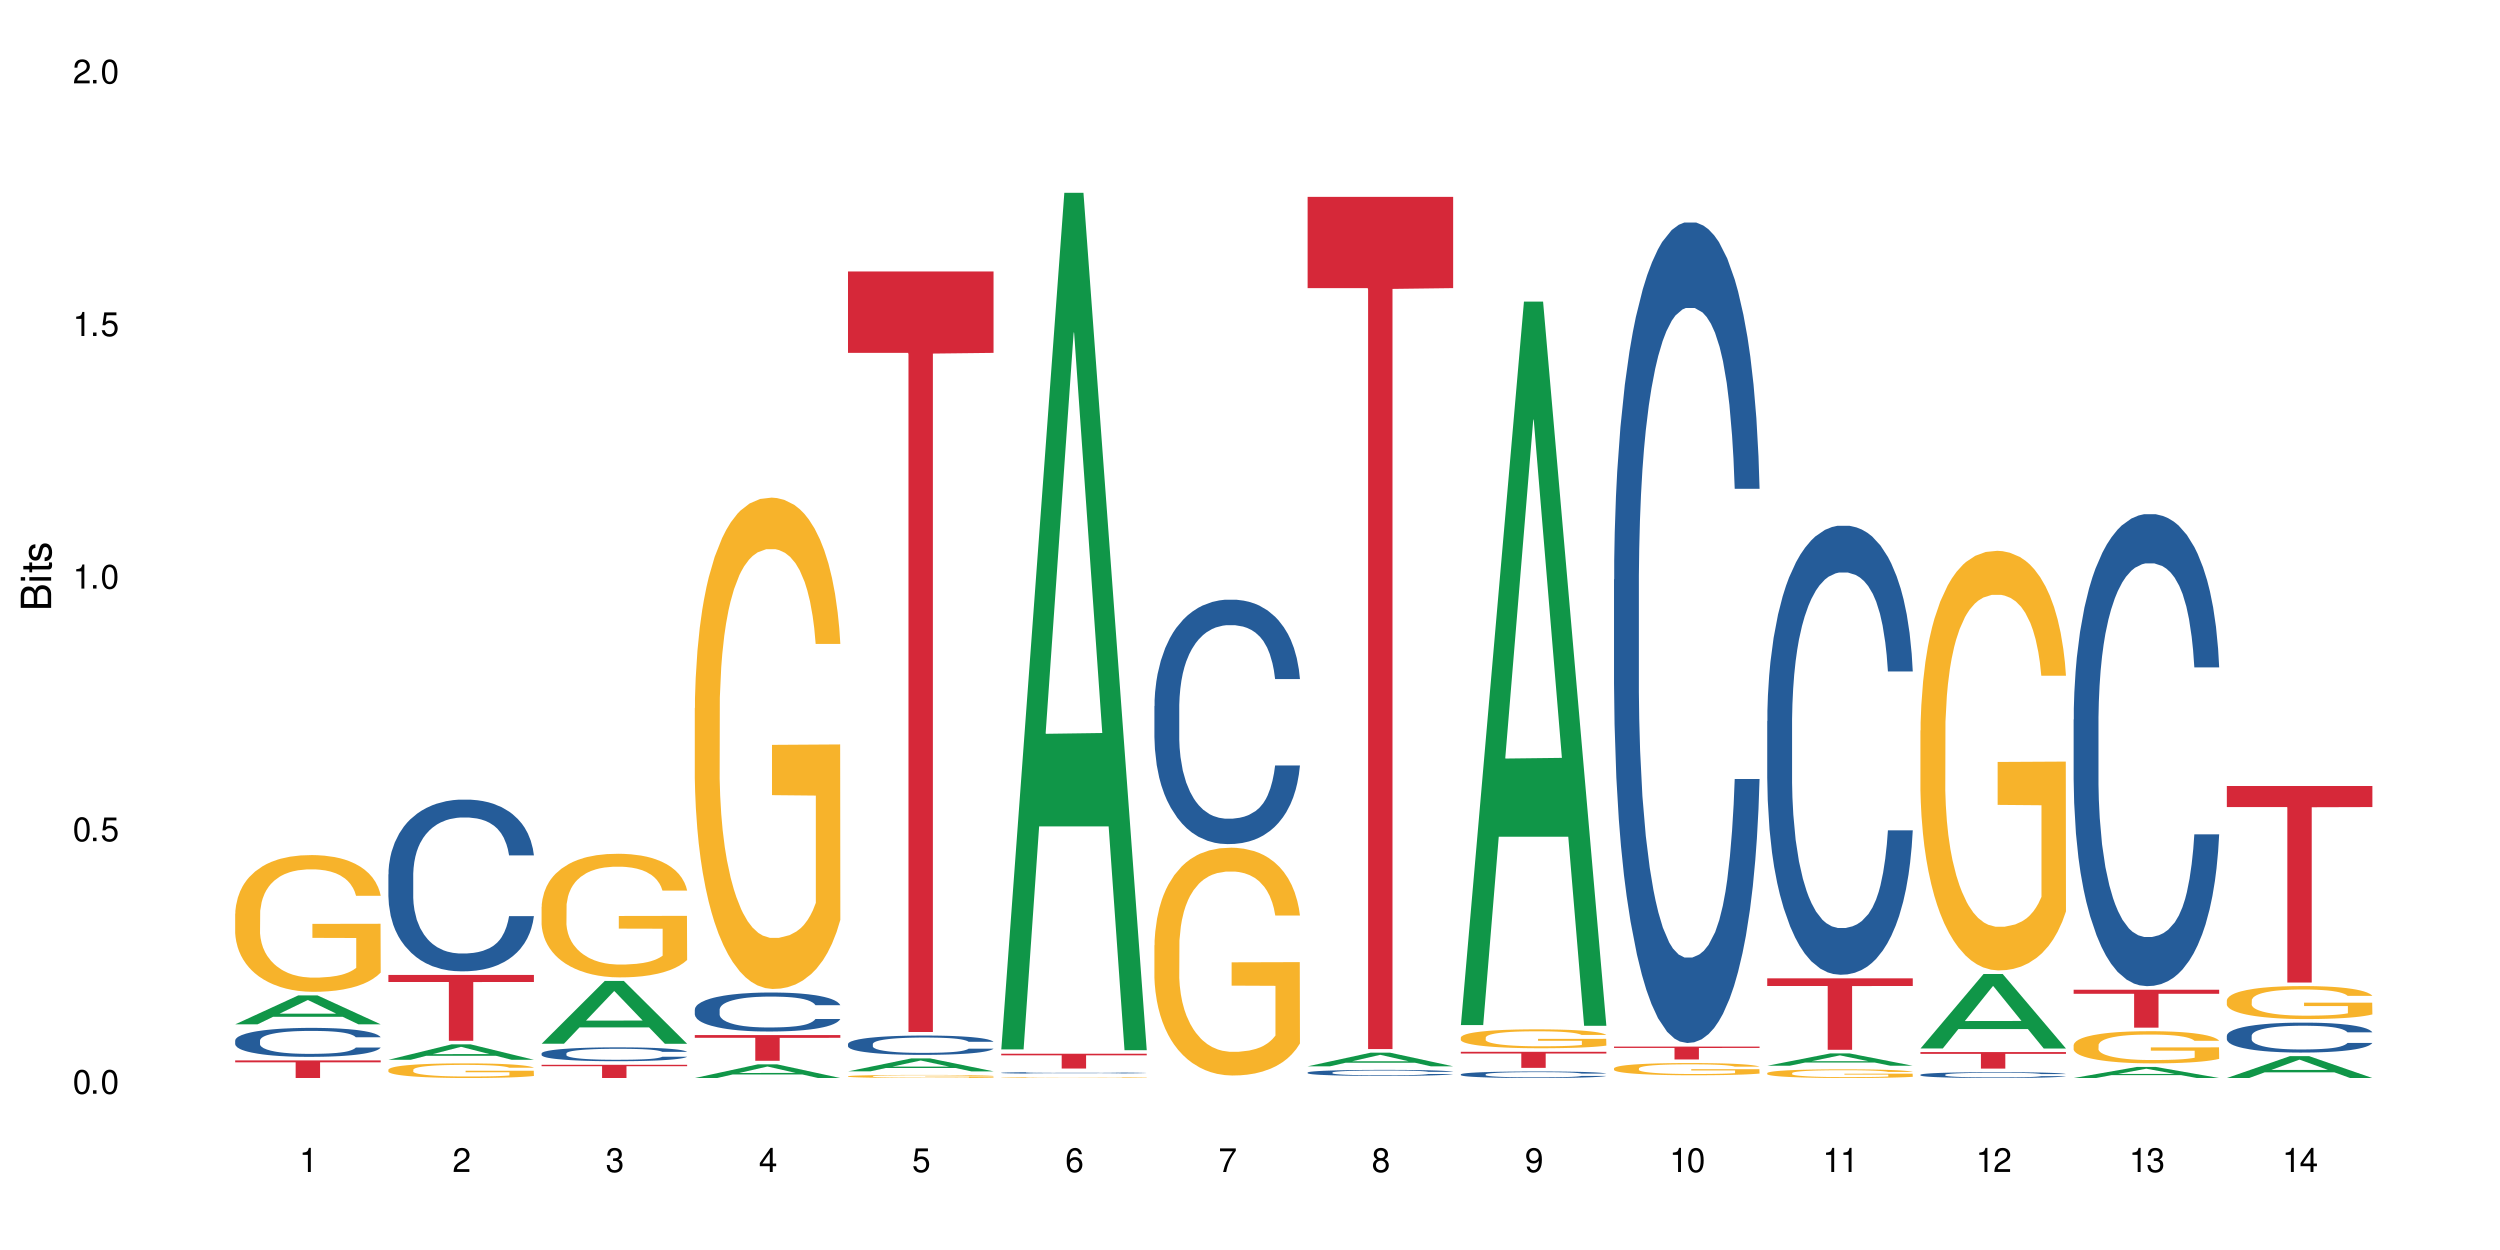 <?xml version="1.0" encoding="UTF-8"?>
<svg xmlns="http://www.w3.org/2000/svg" xmlns:xlink="http://www.w3.org/1999/xlink" width="720" height="360" viewBox="0 0 720 360">
<defs>
<g>
<g id="glyph-0-0">
</g>
<g id="glyph-0-1">
<path d="M 2.641 -6.938 C 2 -6.938 1.422 -6.656 1.078 -6.172 C 0.641 -5.562 0.406 -4.641 0.406 -3.359 C 0.406 -1.016 1.188 0.219 2.641 0.219 C 4.078 0.219 4.859 -1.016 4.859 -3.297 C 4.859 -4.641 4.656 -5.547 4.203 -6.172 C 3.844 -6.656 3.281 -6.938 2.641 -6.938 Z M 2.641 -6.188 C 3.547 -6.188 4 -5.25 4 -3.375 C 4 -1.406 3.562 -0.484 2.625 -0.484 C 1.734 -0.484 1.281 -1.438 1.281 -3.344 C 1.281 -5.25 1.734 -6.188 2.641 -6.188 Z M 2.641 -6.188 "/>
</g>
<g id="glyph-0-2">
<path d="M 1.828 -1 L 0.828 -1 L 0.828 0 L 1.828 0 Z M 1.828 -1 "/>
</g>
<g id="glyph-0-3">
<path d="M 4.562 -6.797 L 1.062 -6.797 L 0.547 -3.094 L 1.328 -3.094 C 1.719 -3.562 2.047 -3.734 2.578 -3.734 C 3.484 -3.734 4.062 -3.109 4.062 -2.094 C 4.062 -1.125 3.484 -0.531 2.578 -0.531 C 1.828 -0.531 1.375 -0.906 1.188 -1.672 L 0.328 -1.672 C 0.453 -1.109 0.547 -0.844 0.75 -0.594 C 1.125 -0.078 1.828 0.219 2.594 0.219 C 3.969 0.219 4.922 -0.781 4.922 -2.219 C 4.922 -3.562 4.031 -4.484 2.719 -4.484 C 2.25 -4.484 1.859 -4.359 1.469 -4.062 L 1.734 -5.969 L 4.562 -5.969 Z M 4.562 -6.797 "/>
</g>
<g id="glyph-0-4">
<path d="M 2.484 -4.938 L 2.484 0 L 3.328 0 L 3.328 -6.938 L 2.766 -6.938 C 2.469 -5.875 2.281 -5.734 0.984 -5.562 L 0.984 -4.938 Z M 2.484 -4.938 "/>
</g>
<g id="glyph-0-5">
<path d="M 4.859 -0.828 L 1.281 -0.828 C 1.359 -1.406 1.672 -1.781 2.5 -2.281 L 3.469 -2.828 C 4.406 -3.344 4.906 -4.062 4.906 -4.906 C 4.906 -5.484 4.672 -6.031 4.266 -6.406 C 3.859 -6.766 3.375 -6.938 2.719 -6.938 C 1.859 -6.938 1.219 -6.625 0.844 -6.031 C 0.609 -5.672 0.5 -5.234 0.484 -4.531 L 1.328 -4.531 C 1.359 -5.016 1.406 -5.281 1.531 -5.516 C 1.75 -5.938 2.188 -6.203 2.703 -6.203 C 3.469 -6.203 4.031 -5.641 4.031 -4.891 C 4.031 -4.344 3.719 -3.859 3.125 -3.516 L 2.234 -3 C 0.812 -2.172 0.406 -1.531 0.328 -0.016 L 4.859 -0.016 Z M 4.859 -0.828 "/>
</g>
<g id="glyph-0-6">
<path d="M 2.125 -3.188 L 2.578 -3.188 C 3.5 -3.188 3.984 -2.766 3.984 -1.922 C 3.984 -1.062 3.469 -0.531 2.594 -0.531 C 1.656 -0.531 1.203 -1 1.156 -2.016 L 0.312 -2.016 C 0.344 -1.453 0.438 -1.094 0.609 -0.781 C 0.953 -0.109 1.625 0.219 2.547 0.219 C 3.953 0.219 4.859 -0.625 4.859 -1.938 C 4.859 -2.828 4.516 -3.297 3.703 -3.594 C 4.344 -3.844 4.656 -4.328 4.656 -5.031 C 4.656 -6.219 3.875 -6.938 2.578 -6.938 C 1.203 -6.938 0.484 -6.172 0.453 -4.703 L 1.297 -4.703 C 1.312 -5.125 1.344 -5.359 1.453 -5.578 C 1.641 -5.969 2.062 -6.203 2.594 -6.203 C 3.344 -6.203 3.797 -5.75 3.797 -5 C 3.797 -4.516 3.609 -4.219 3.25 -4.047 C 3.016 -3.953 2.703 -3.922 2.125 -3.906 Z M 2.125 -3.188 "/>
</g>
<g id="glyph-0-7">
<path d="M 3.141 -1.672 L 3.141 0 L 3.984 0 L 3.984 -1.672 L 4.984 -1.672 L 4.984 -2.438 L 3.984 -2.438 L 3.984 -6.938 L 3.359 -6.938 L 0.266 -2.578 L 0.266 -1.672 Z M 3.141 -2.438 L 1 -2.438 L 3.141 -5.5 Z M 3.141 -2.438 "/>
</g>
<g id="glyph-0-8">
<path d="M 4.781 -5.125 C 4.609 -6.266 3.891 -6.938 2.844 -6.938 C 2.094 -6.938 1.422 -6.578 1.031 -5.953 C 0.594 -5.266 0.406 -4.422 0.406 -3.172 C 0.406 -2 0.578 -1.25 0.984 -0.641 C 1.359 -0.078 1.953 0.219 2.703 0.219 C 3.984 0.219 4.922 -0.75 4.922 -2.094 C 4.922 -3.375 4.062 -4.281 2.844 -4.281 C 2.172 -4.281 1.641 -4.031 1.281 -3.516 C 1.281 -5.234 1.828 -6.188 2.797 -6.188 C 3.391 -6.188 3.797 -5.797 3.938 -5.125 Z M 2.734 -3.531 C 3.547 -3.531 4.062 -2.953 4.062 -2.031 C 4.062 -1.156 3.484 -0.531 2.703 -0.531 C 1.922 -0.531 1.328 -1.188 1.328 -2.078 C 1.328 -2.938 1.906 -3.531 2.734 -3.531 Z M 2.734 -3.531 "/>
</g>
<g id="glyph-0-9">
<path d="M 4.984 -6.797 L 0.438 -6.797 L 0.438 -5.969 L 4.109 -5.969 C 2.5 -3.656 1.828 -2.234 1.328 0 L 2.219 0 C 2.594 -2.172 3.453 -4.047 4.984 -6.094 Z M 4.984 -6.797 "/>
</g>
<g id="glyph-0-10">
<path d="M 3.75 -3.656 C 4.469 -4.094 4.688 -4.438 4.688 -5.078 C 4.688 -6.172 3.844 -6.938 2.641 -6.938 C 1.438 -6.938 0.594 -6.172 0.594 -5.094 C 0.594 -4.438 0.812 -4.094 1.516 -3.656 C 0.734 -3.266 0.359 -2.703 0.359 -1.922 C 0.359 -0.656 1.281 0.219 2.641 0.219 C 3.984 0.219 4.922 -0.656 4.922 -1.922 C 4.922 -2.703 4.531 -3.266 3.75 -3.656 Z M 2.641 -6.188 C 3.359 -6.188 3.812 -5.75 3.812 -5.062 C 3.812 -4.406 3.344 -3.984 2.641 -3.984 C 1.922 -3.984 1.453 -4.406 1.453 -5.078 C 1.453 -5.75 1.922 -6.188 2.641 -6.188 Z M 2.641 -3.266 C 3.484 -3.266 4.062 -2.719 4.062 -1.906 C 4.062 -1.078 3.484 -0.531 2.625 -0.531 C 1.797 -0.531 1.219 -1.094 1.219 -1.906 C 1.219 -2.719 1.781 -3.266 2.641 -3.266 Z M 2.641 -3.266 "/>
</g>
<g id="glyph-0-11">
<path d="M 0.516 -1.578 C 0.672 -0.453 1.406 0.219 2.438 0.219 C 3.188 0.219 3.859 -0.141 4.266 -0.766 C 4.688 -1.453 4.891 -2.297 4.891 -3.547 C 4.891 -4.719 4.703 -5.453 4.312 -6.078 C 3.938 -6.641 3.344 -6.938 2.594 -6.938 C 1.297 -6.938 0.359 -5.969 0.359 -4.625 C 0.359 -3.344 1.234 -2.453 2.453 -2.453 C 3.094 -2.453 3.578 -2.672 4.016 -3.203 C 4 -1.484 3.469 -0.531 2.5 -0.531 C 1.906 -0.531 1.484 -0.906 1.359 -1.578 Z M 2.578 -6.203 C 3.375 -6.203 3.969 -5.531 3.969 -4.641 C 3.969 -3.797 3.391 -3.188 2.547 -3.188 C 1.734 -3.188 1.234 -3.766 1.234 -4.688 C 1.234 -5.562 1.797 -6.203 2.578 -6.203 Z M 2.578 -6.203 "/>
</g>
<g id="glyph-1-0">
</g>
<g id="glyph-1-1">
<path d="M 0 -0.953 L 0 -4.891 C 0 -5.719 -0.234 -6.344 -0.734 -6.797 C -1.188 -7.234 -1.812 -7.469 -2.5 -7.469 C -3.547 -7.469 -4.188 -7 -4.625 -5.875 C -4.984 -6.688 -5.625 -7.094 -6.531 -7.094 C -7.172 -7.094 -7.734 -6.859 -8.141 -6.391 C -8.562 -5.922 -8.75 -5.344 -8.75 -4.5 L -8.75 -0.953 Z M -4.984 -2.062 L -7.766 -2.062 L -7.766 -4.219 C -7.766 -4.844 -7.688 -5.203 -7.453 -5.5 C -7.219 -5.812 -6.859 -5.969 -6.375 -5.969 C -5.891 -5.969 -5.531 -5.812 -5.297 -5.5 C -5.062 -5.203 -4.984 -4.844 -4.984 -4.219 Z M -0.984 -2.062 L -4 -2.062 L -4 -4.781 C -4 -5.766 -3.438 -6.359 -2.484 -6.359 C -1.547 -6.359 -0.984 -5.766 -0.984 -4.781 Z M -0.984 -2.062 "/>
</g>
<g id="glyph-1-2">
<path d="M -6.281 -1.797 L -6.281 -0.797 L 0 -0.797 L 0 -1.797 Z M -8.75 -1.797 L -8.75 -0.797 L -7.484 -0.797 L -7.484 -1.797 Z M -8.75 -1.797 "/>
</g>
<g id="glyph-1-3">
<path d="M -6.281 -3.047 L -6.281 -2.016 L -8.016 -2.016 L -8.016 -1.016 L -6.281 -1.016 L -6.281 -0.172 L -5.469 -0.172 L -5.469 -1.016 L -0.719 -1.016 C -0.078 -1.016 0.281 -1.453 0.281 -2.234 C 0.281 -2.5 0.25 -2.719 0.188 -3.047 L -0.641 -3.047 C -0.609 -2.906 -0.594 -2.766 -0.594 -2.562 C -0.594 -2.141 -0.719 -2.016 -1.156 -2.016 L -5.469 -2.016 L -5.469 -3.047 Z M -6.281 -3.047 "/>
</g>
<g id="glyph-1-4">
<path d="M -4.531 -5.25 C -5.766 -5.25 -6.469 -4.422 -6.469 -2.969 C -6.469 -1.516 -5.719 -0.562 -4.547 -0.562 C -3.562 -0.562 -3.094 -1.062 -2.734 -2.562 L -2.516 -3.484 C -2.344 -4.188 -2.094 -4.469 -1.641 -4.469 C -1.047 -4.469 -0.641 -3.875 -0.641 -3 C -0.641 -2.453 -0.797 -2 -1.062 -1.75 C -1.25 -1.594 -1.422 -1.531 -1.875 -1.469 L -1.875 -0.406 C -0.422 -0.453 0.281 -1.266 0.281 -2.922 C 0.281 -4.5 -0.5 -5.516 -1.719 -5.516 C -2.656 -5.516 -3.172 -4.984 -3.469 -3.734 L -3.703 -2.766 C -3.891 -1.953 -4.156 -1.609 -4.594 -1.609 C -5.188 -1.609 -5.547 -2.125 -5.547 -2.938 C -5.547 -3.75 -5.203 -4.172 -4.531 -4.203 Z M -4.531 -5.25 "/>
</g>
</g>
</defs>
<rect x="-72" y="-36" width="864" height="432" fill="rgb(100%, 100%, 100%)" fill-opacity="1"/>
<path fill-rule="nonzero" fill="rgb(6.275%, 58.824%, 28.235%)" fill-opacity="1" d="M 67.73 295.004 L 67.777 294.996 L 85.914 286.668 L 91.422 286.668 L 109.648 295.012 L 103.242 295.012 L 98.676 292.836 L 78.656 292.836 L 74.18 295.004 L 67.73 295.004 L 80.582 291.934 L 96.84 291.926 L 88.734 288.031 L 88.645 288.023 L 88.555 288.047 L 80.539 291.926 L 80.582 291.934 Z M 67.73 295.004 "/>
<path fill-rule="nonzero" fill="rgb(14.51%, 36.078%, 60%)" fill-opacity="1" d="M 67.73 299.664 L 67.781 299.656 L 67.781 299.473 L 67.934 299.184 L 68.293 298.82 L 68.652 298.566 L 69.57 298.117 L 70.848 297.684 L 72.18 297.348 L 73.148 297.148 L 74.02 296.996 L 76.012 296.715 L 77.289 296.57 L 78.672 296.441 L 80.355 296.309 L 81.582 296.234 L 84.344 296.113 L 86.391 296.059 L 87.973 296.035 L 91.398 296.035 L 93.441 296.066 L 94.926 296.105 L 96.562 296.164 L 97.941 296.234 L 100.344 296.402 L 102.492 296.613 L 103.461 296.738 L 104.996 296.973 L 106.172 297.203 L 106.988 297.402 L 107.91 297.684 L 108.727 298.027 L 109.34 298.414 L 109.648 298.742 L 102.492 298.742 L 102.133 298.438 L 101.723 298.199 L 100.957 297.887 L 100.191 297.668 L 99.117 297.445 L 98.145 297.301 L 96.816 297.156 L 95.641 297.066 L 94.414 296.996 L 93.238 296.949 L 90.988 296.906 L 88.383 296.906 L 87.41 296.922 L 85.418 296.98 L 84.344 297.035 L 82.812 297.141 L 81.738 297.242 L 80.461 297.395 L 79.59 297.523 L 78.516 297.723 L 77.75 297.895 L 76.883 298.148 L 76.371 298.34 L 75.91 298.551 L 75.5 298.805 L 75.195 299.07 L 74.988 299.352 L 74.887 299.625 L 74.887 300.809 L 74.988 301.082 L 75.246 301.402 L 75.91 301.867 L 76.883 302.273 L 78.004 302.594 L 79.078 302.82 L 79.691 302.93 L 80.512 303.051 L 81.789 303.203 L 83.629 303.355 L 84.703 303.418 L 86.34 303.477 L 88.023 303.508 L 90.273 303.508 L 92.27 303.477 L 93.598 303.438 L 94.977 303.379 L 96.867 303.25 L 98.043 303.125 L 99.066 302.98 L 99.832 302.836 L 100.344 302.715 L 101.109 302.477 L 101.723 302.219 L 102.184 301.953 L 102.492 301.691 L 109.648 301.691 L 109.34 301.996 L 108.883 302.297 L 108.422 302.516 L 107.707 302.785 L 106.887 303.02 L 105.711 303.285 L 104.742 303.461 L 103.461 303.652 L 102.285 303.797 L 101.008 303.926 L 99.117 304.078 L 97.891 304.156 L 96.562 304.223 L 94.977 304.285 L 92.984 304.34 L 90.836 304.367 L 88.844 304.375 L 86.695 304.363 L 85.109 304.332 L 83.016 304.262 L 80.41 304.125 L 78.516 303.98 L 77.035 303.836 L 75.758 303.684 L 74.324 303.477 L 72.484 303.141 L 71.359 302.883 L 70.594 302.668 L 69.723 302.371 L 69.109 302.105 L 68.395 301.68 L 67.883 301.137 L 67.73 300.719 Z M 67.73 299.664 "/>
<path fill-rule="nonzero" fill="rgb(96.863%, 70.196%, 16.863%)" fill-opacity="1" d="M 67.73 263.129 L 67.781 263.094 L 67.781 262.375 L 67.988 260.754 L 68.496 258.523 L 69.164 256.691 L 69.879 255.25 L 70.34 254.496 L 71.105 253.418 L 71.77 252.625 L 73.457 251.008 L 75.602 249.496 L 76.777 248.848 L 78.109 248.238 L 80 247.555 L 80.867 247.305 L 83.527 246.727 L 86.543 246.367 L 89.863 246.258 L 91.398 246.297 L 93.496 246.441 L 96.355 246.836 L 97.992 247.195 L 99.27 247.555 L 100.602 248.023 L 102.234 248.742 L 103.77 249.605 L 104.996 250.469 L 106.223 251.547 L 107.246 252.699 L 108.113 253.957 L 108.883 255.469 L 109.34 256.727 L 109.648 257.984 L 102.543 257.984 L 102.133 256.727 L 101.672 255.754 L 100.906 254.57 L 100.141 253.707 L 99.375 253.023 L 97.941 252.086 L 96.715 251.512 L 95.18 251.008 L 93.699 250.684 L 92.012 250.469 L 90.988 250.395 L 88.281 250.395 L 85.828 250.648 L 84.395 250.938 L 83.375 251.223 L 81.941 251.762 L 81.074 252.195 L 80.562 252.48 L 79.027 253.598 L 78.004 254.605 L 77.445 255.289 L 76.727 256.367 L 76.215 257.34 L 75.652 258.777 L 75.348 259.855 L 74.938 262.301 L 74.887 268.777 L 75.039 270.145 L 75.348 271.617 L 75.758 272.914 L 76.371 274.281 L 76.984 275.324 L 78.059 276.727 L 78.977 277.66 L 79.691 278.273 L 81.074 279.242 L 81.637 279.566 L 82.965 280.215 L 84.344 280.719 L 86.031 281.148 L 87.309 281.363 L 89.355 281.547 L 91.961 281.547 L 95.027 281.328 L 96.969 281.043 L 98.301 280.754 L 99.168 280.5 L 100.242 280.105 L 101.008 279.746 L 101.723 279.352 L 102.594 278.738 L 102.594 270.145 L 89.969 270.105 L 89.969 266.078 L 109.598 266.043 L 109.648 280.105 L 108.574 281.078 L 107.246 282.012 L 105.969 282.73 L 104.637 283.344 L 102.746 284.027 L 101.215 284.457 L 98.863 284.961 L 96.715 285.285 L 94.465 285.5 L 92.473 285.609 L 90.121 285.645 L 88.023 285.574 L 85.777 285.359 L 83.988 285.07 L 82.352 284.711 L 80.715 284.242 L 78.672 283.488 L 77.34 282.875 L 75.961 282.121 L 74.582 281.223 L 73.355 280.25 L 72.535 279.496 L 71.719 278.633 L 70.848 277.551 L 70.031 276.328 L 69.418 275.215 L 68.855 273.957 L 68.445 272.77 L 68.039 271.148 L 67.832 269.855 L 67.73 268.738 Z M 67.73 263.129 "/>
<path fill-rule="nonzero" fill="rgb(83.922%, 15.686%, 22.353%)" fill-opacity="1" d="M 67.73 305.402 L 109.648 305.402 L 109.648 305.945 L 92.18 305.949 L 92.18 310.473 L 85.148 310.473 L 85.148 305.953 L 85.047 305.945 L 67.73 305.945 Z M 67.73 305.402 "/>
<path fill-rule="nonzero" fill="rgb(6.275%, 58.824%, 28.235%)" fill-opacity="1" d="M 111.855 305.219 L 111.898 305.215 L 130.035 300.773 L 135.543 300.773 L 153.77 305.223 L 147.367 305.223 L 142.801 304.062 L 122.781 304.062 L 118.301 305.219 L 111.855 305.219 L 124.707 303.582 L 140.961 303.578 L 132.855 301.5 L 132.766 301.496 L 132.68 301.508 L 124.66 303.578 L 124.707 303.582 Z M 111.855 305.219 "/>
<path fill-rule="nonzero" fill="rgb(14.51%, 36.078%, 60%)" fill-opacity="1" d="M 111.855 251.816 L 111.906 251.773 L 111.906 250.688 L 112.059 248.969 L 112.418 246.801 L 112.773 245.309 L 113.695 242.641 L 114.973 240.062 L 116.301 238.074 L 117.273 236.898 L 118.141 235.996 L 120.137 234.324 L 121.414 233.465 L 122.793 232.695 L 124.48 231.926 L 125.707 231.477 L 128.469 230.75 L 130.512 230.434 L 132.098 230.301 L 135.523 230.301 L 137.566 230.48 L 139.047 230.707 L 140.684 231.066 L 142.066 231.477 L 144.469 232.469 L 146.613 233.734 L 147.586 234.457 L 149.117 235.859 L 150.293 237.215 L 151.113 238.391 L 152.031 240.062 L 152.852 242.098 L 153.465 244.402 L 153.77 246.348 L 146.613 246.348 L 146.258 244.539 L 145.848 243.137 L 145.082 241.285 L 144.312 239.973 L 143.242 238.664 L 142.27 237.805 L 140.941 236.945 L 139.766 236.402 L 138.539 235.996 L 137.363 235.723 L 135.113 235.453 L 132.504 235.453 L 131.535 235.543 L 129.539 235.906 L 128.469 236.223 L 126.934 236.855 L 125.859 237.441 L 124.582 238.348 L 123.715 239.113 L 122.641 240.289 L 121.875 241.328 L 121.004 242.82 L 120.492 243.953 L 120.031 245.219 L 119.625 246.711 L 119.316 248.293 L 119.113 249.965 L 119.012 251.594 L 119.012 258.598 L 119.113 260.227 L 119.367 262.125 L 120.031 264.883 L 121.004 267.277 L 122.129 269.176 L 123.203 270.535 L 123.816 271.168 L 124.633 271.891 L 125.91 272.793 L 127.75 273.699 L 128.824 274.059 L 130.461 274.422 L 132.148 274.602 L 134.398 274.602 L 136.391 274.422 L 137.719 274.195 L 139.102 273.832 L 140.992 273.066 L 142.168 272.34 L 143.188 271.484 L 143.957 270.625 L 144.469 269.902 L 145.234 268.5 L 145.848 266.961 L 146.309 265.379 L 146.613 263.844 L 153.77 263.844 L 153.465 265.652 L 153.004 267.414 L 152.543 268.727 L 151.828 270.309 L 151.012 271.707 L 149.836 273.293 L 148.863 274.332 L 147.586 275.461 L 146.41 276.32 L 145.133 277.09 L 143.242 277.992 L 142.012 278.445 L 140.684 278.852 L 139.102 279.215 L 137.105 279.531 L 134.961 279.711 L 132.965 279.754 L 130.82 279.664 L 129.234 279.484 L 127.137 279.078 L 124.531 278.266 L 122.641 277.406 L 121.156 276.547 L 119.879 275.641 L 118.449 274.422 L 116.609 272.434 L 115.484 270.895 L 114.715 269.629 L 113.848 267.867 L 113.234 266.285 L 112.52 263.754 L 112.008 260.543 L 111.855 258.055 Z M 111.855 251.816 "/>
<path fill-rule="nonzero" fill="rgb(96.863%, 70.196%, 16.863%)" fill-opacity="1" d="M 111.855 308.059 L 111.906 308.055 L 111.906 307.977 L 112.109 307.805 L 112.621 307.562 L 113.285 307.367 L 114 307.211 L 114.461 307.133 L 115.227 307.016 L 115.891 306.93 L 117.578 306.758 L 119.727 306.594 L 120.902 306.527 L 122.23 306.461 L 124.121 306.387 L 124.992 306.359 L 127.648 306.297 L 130.664 306.262 L 133.988 306.25 L 135.523 306.254 L 137.617 306.266 L 140.48 306.309 L 142.117 306.348 L 143.395 306.387 L 144.723 306.438 L 146.359 306.516 L 147.891 306.605 L 149.117 306.699 L 150.348 306.816 L 151.367 306.938 L 152.238 307.074 L 153.004 307.234 L 153.465 307.371 L 153.77 307.504 L 146.664 307.504 L 146.258 307.371 L 145.797 307.266 L 145.031 307.141 L 144.262 307.047 L 143.496 306.973 L 142.066 306.875 L 140.84 306.812 L 139.305 306.758 L 137.82 306.723 L 136.137 306.699 L 135.113 306.691 L 132.402 306.691 L 129.949 306.719 L 128.52 306.75 L 127.496 306.781 L 126.066 306.84 L 125.195 306.883 L 124.684 306.914 L 123.152 307.035 L 122.129 307.145 L 121.566 307.215 L 120.852 307.332 L 120.34 307.438 L 119.777 307.59 L 119.469 307.707 L 119.062 307.969 L 119.012 308.664 L 119.164 308.809 L 119.469 308.969 L 119.879 309.105 L 120.492 309.254 L 121.105 309.367 L 122.18 309.516 L 123.102 309.617 L 123.816 309.68 L 125.195 309.785 L 125.758 309.82 L 127.086 309.891 L 128.469 309.945 L 130.152 309.988 L 131.434 310.012 L 133.477 310.031 L 136.082 310.031 L 139.152 310.008 L 141.094 309.98 L 142.422 309.949 L 143.293 309.922 L 144.363 309.879 L 145.133 309.84 L 145.848 309.797 L 146.715 309.73 L 146.715 308.809 L 134.09 308.805 L 134.09 308.375 L 153.719 308.371 L 153.77 309.879 L 152.699 309.984 L 151.367 310.082 L 150.09 310.16 L 148.762 310.227 L 146.871 310.301 L 145.336 310.344 L 142.984 310.398 L 140.84 310.434 L 138.59 310.457 L 136.594 310.469 L 134.242 310.473 L 132.148 310.465 L 129.898 310.441 L 128.109 310.41 L 126.473 310.371 L 124.84 310.32 L 122.793 310.242 L 121.465 310.176 L 120.082 310.094 L 118.703 309.996 L 117.477 309.895 L 116.66 309.812 L 115.84 309.719 L 114.973 309.605 L 114.152 309.473 L 113.539 309.355 L 112.98 309.219 L 112.57 309.09 L 112.16 308.918 L 111.957 308.777 L 111.855 308.66 Z M 111.855 308.059 "/>
<path fill-rule="nonzero" fill="rgb(83.922%, 15.686%, 22.353%)" fill-opacity="1" d="M 111.855 280.781 L 153.77 280.781 L 153.77 282.809 L 136.301 282.828 L 136.301 299.75 L 129.273 299.75 L 129.273 282.848 L 129.172 282.809 L 111.855 282.809 Z M 111.855 280.781 "/>
<path fill-rule="nonzero" fill="rgb(6.275%, 58.824%, 28.235%)" fill-opacity="1" d="M 155.977 300.594 L 156.023 300.578 L 174.16 282.516 L 179.668 282.516 L 197.895 300.613 L 191.488 300.613 L 186.922 295.887 L 166.902 295.887 L 162.426 300.594 L 155.977 300.594 L 168.828 293.934 L 185.086 293.918 L 176.98 285.473 L 176.891 285.453 L 176.801 285.504 L 168.785 293.918 L 168.828 293.934 Z M 155.977 300.594 "/>
<path fill-rule="nonzero" fill="rgb(14.51%, 36.078%, 60%)" fill-opacity="1" d="M 155.977 303.375 L 156.027 303.371 L 156.027 303.285 L 156.18 303.145 L 156.539 302.969 L 156.898 302.848 L 157.816 302.633 L 159.094 302.426 L 160.426 302.266 L 161.395 302.168 L 162.266 302.098 L 164.258 301.961 L 165.535 301.891 L 166.918 301.828 L 168.602 301.77 L 169.828 301.73 L 172.59 301.672 L 174.637 301.648 L 176.219 301.637 L 179.645 301.637 L 181.688 301.652 L 183.172 301.668 L 184.809 301.699 L 186.188 301.73 L 188.59 301.812 L 190.738 301.914 L 191.707 301.973 L 193.242 302.086 L 194.418 302.195 L 195.234 302.289 L 196.156 302.426 L 196.973 302.59 L 197.586 302.777 L 197.895 302.934 L 190.738 302.934 L 190.379 302.785 L 189.969 302.672 L 189.203 302.523 L 188.438 302.418 L 187.363 302.312 L 186.391 302.242 L 185.062 302.172 L 183.887 302.129 L 182.66 302.098 L 181.484 302.074 L 179.234 302.051 L 176.629 302.051 L 175.656 302.059 L 173.664 302.09 L 172.59 302.113 L 171.059 302.164 L 169.984 302.215 L 168.707 302.285 L 167.836 302.348 L 166.762 302.445 L 165.996 302.527 L 165.129 302.648 L 164.617 302.738 L 164.156 302.84 L 163.746 302.961 L 163.441 303.09 L 163.234 303.227 L 163.133 303.355 L 163.133 303.922 L 163.234 304.055 L 163.492 304.207 L 164.156 304.43 L 165.129 304.625 L 166.25 304.777 L 167.324 304.887 L 167.938 304.938 L 168.758 304.996 L 170.035 305.07 L 171.875 305.141 L 172.949 305.172 L 174.582 305.199 L 176.27 305.215 L 178.52 305.215 L 180.512 305.199 L 181.844 305.184 L 183.223 305.152 L 185.113 305.09 L 186.289 305.031 L 187.312 304.965 L 188.078 304.895 L 188.59 304.836 L 189.355 304.723 L 189.969 304.598 L 190.43 304.469 L 190.738 304.348 L 197.895 304.348 L 197.586 304.492 L 197.129 304.637 L 196.668 304.742 L 195.953 304.867 L 195.133 304.98 L 193.957 305.109 L 192.988 305.195 L 191.707 305.285 L 190.531 305.355 L 189.254 305.418 L 187.363 305.488 L 186.137 305.527 L 184.809 305.559 L 183.223 305.59 L 181.23 305.613 L 179.082 305.629 L 177.09 305.633 L 174.941 305.625 L 173.355 305.609 L 171.262 305.578 L 168.652 305.512 L 166.762 305.441 L 165.281 305.371 L 164.004 305.301 L 162.57 305.199 L 160.73 305.039 L 159.605 304.918 L 158.84 304.812 L 157.969 304.672 L 157.355 304.543 L 156.641 304.34 L 156.129 304.078 L 155.977 303.879 Z M 155.977 303.375 "/>
<path fill-rule="nonzero" fill="rgb(96.863%, 70.196%, 16.863%)" fill-opacity="1" d="M 155.977 261.133 L 156.027 261.102 L 156.027 260.449 L 156.234 258.988 L 156.742 256.973 L 157.41 255.312 L 158.125 254.012 L 158.582 253.328 L 159.352 252.352 L 160.016 251.637 L 161.703 250.176 L 163.848 248.809 L 165.023 248.223 L 166.355 247.672 L 168.246 247.051 L 169.113 246.824 L 171.773 246.305 L 174.789 245.98 L 178.109 245.883 L 179.645 245.914 L 181.742 246.043 L 184.602 246.402 L 186.238 246.727 L 187.516 247.051 L 188.848 247.477 L 190.48 248.125 L 192.016 248.906 L 193.242 249.688 L 194.469 250.66 L 195.492 251.703 L 196.359 252.84 L 197.129 254.207 L 197.586 255.344 L 197.895 256.484 L 190.789 256.484 L 190.379 255.344 L 189.918 254.465 L 189.152 253.395 L 188.387 252.613 L 187.617 251.996 L 186.188 251.148 L 184.961 250.629 L 183.426 250.176 L 181.945 249.883 L 180.258 249.688 L 179.234 249.621 L 176.527 249.621 L 174.074 249.848 L 172.641 250.109 L 171.617 250.371 L 170.188 250.855 L 169.32 251.246 L 168.809 251.508 L 167.273 252.516 L 166.25 253.426 L 165.688 254.043 L 164.973 255.02 L 164.461 255.898 L 163.898 257.199 L 163.594 258.176 L 163.184 260.387 L 163.133 266.238 L 163.285 267.473 L 163.594 268.809 L 164.004 269.977 L 164.617 271.215 L 165.23 272.156 L 166.305 273.426 L 167.223 274.27 L 167.938 274.824 L 169.32 275.703 L 169.883 275.996 L 171.211 276.578 L 172.59 277.035 L 174.277 277.426 L 175.555 277.621 L 177.602 277.781 L 180.207 277.781 L 183.273 277.586 L 185.215 277.328 L 186.547 277.066 L 187.414 276.84 L 188.488 276.48 L 189.254 276.156 L 189.969 275.801 L 190.84 275.246 L 190.84 267.473 L 178.215 267.441 L 178.215 263.801 L 197.844 263.766 L 197.895 276.48 L 196.82 277.359 L 195.492 278.207 L 194.215 278.855 L 192.883 279.41 L 190.992 280.027 L 189.461 280.418 L 187.109 280.871 L 184.961 281.164 L 182.711 281.359 L 180.719 281.457 L 178.367 281.488 L 176.27 281.426 L 174.023 281.23 L 172.234 280.969 L 170.598 280.645 L 168.961 280.223 L 166.918 279.539 L 165.586 278.984 L 164.207 278.305 L 162.828 277.492 L 161.602 276.613 L 160.781 275.93 L 159.965 275.148 L 159.094 274.172 L 158.277 273.066 L 157.664 272.059 L 157.102 270.922 L 156.691 269.848 L 156.285 268.387 L 156.078 267.215 L 155.977 266.207 Z M 155.977 261.133 "/>
<path fill-rule="nonzero" fill="rgb(83.922%, 15.686%, 22.353%)" fill-opacity="1" d="M 155.977 306.656 L 197.895 306.656 L 197.895 307.062 L 180.426 307.066 L 180.426 310.473 L 173.395 310.473 L 173.395 307.07 L 173.293 307.062 L 155.977 307.062 Z M 155.977 306.656 "/>
<path fill-rule="nonzero" fill="rgb(6.275%, 58.824%, 28.235%)" fill-opacity="1" d="M 200.102 310.469 L 200.145 310.465 L 218.281 306.527 L 223.789 306.527 L 242.016 310.473 L 235.613 310.473 L 231.047 309.441 L 211.027 309.441 L 206.547 310.469 L 200.102 310.469 L 212.953 309.016 L 229.207 309.012 L 221.102 307.172 L 221.012 307.168 L 220.926 307.18 L 212.906 309.012 L 212.953 309.016 Z M 200.102 310.469 "/>
<path fill-rule="nonzero" fill="rgb(14.51%, 36.078%, 60%)" fill-opacity="1" d="M 200.102 290.738 L 200.152 290.727 L 200.152 290.48 L 200.305 290.094 L 200.664 289.598 L 201.02 289.262 L 201.941 288.656 L 203.219 288.07 L 204.547 287.617 L 205.52 287.352 L 206.387 287.148 L 208.383 286.766 L 209.66 286.57 L 211.039 286.398 L 212.727 286.223 L 213.953 286.121 L 216.715 285.957 L 218.758 285.883 L 220.344 285.855 L 223.77 285.855 L 225.812 285.895 L 227.293 285.945 L 228.93 286.027 L 230.312 286.121 L 232.715 286.348 L 234.859 286.633 L 235.832 286.797 L 237.363 287.117 L 238.539 287.426 L 239.359 287.691 L 240.277 288.07 L 241.098 288.531 L 241.711 289.055 L 242.016 289.496 L 234.859 289.496 L 234.504 289.086 L 234.094 288.77 L 233.328 288.348 L 232.559 288.051 L 231.488 287.754 L 230.516 287.559 L 229.188 287.363 L 228.012 287.238 L 226.785 287.148 L 225.609 287.086 L 223.359 287.023 L 220.75 287.023 L 219.781 287.043 L 217.785 287.125 L 216.715 287.199 L 215.18 287.34 L 214.105 287.477 L 212.828 287.68 L 211.961 287.855 L 210.887 288.121 L 210.117 288.359 L 209.25 288.695 L 208.738 288.953 L 208.277 289.238 L 207.871 289.578 L 207.562 289.938 L 207.359 290.316 L 207.258 290.688 L 207.258 292.277 L 207.359 292.648 L 207.613 293.078 L 208.277 293.703 L 209.25 294.246 L 210.375 294.68 L 211.449 294.988 L 212.062 295.129 L 212.879 295.293 L 214.156 295.5 L 215.996 295.703 L 217.07 295.785 L 218.707 295.867 L 220.395 295.91 L 222.645 295.91 L 224.637 295.867 L 225.965 295.816 L 227.348 295.734 L 229.238 295.562 L 230.414 295.398 L 231.434 295.203 L 232.203 295.008 L 232.715 294.844 L 233.48 294.523 L 234.094 294.176 L 234.555 293.816 L 234.859 293.469 L 242.016 293.469 L 241.711 293.879 L 241.25 294.277 L 240.789 294.574 L 240.074 294.934 L 239.258 295.254 L 238.082 295.613 L 237.109 295.848 L 235.832 296.105 L 234.656 296.301 L 233.379 296.473 L 231.488 296.68 L 230.258 296.781 L 228.93 296.875 L 227.348 296.957 L 225.352 297.027 L 223.207 297.07 L 221.211 297.078 L 219.066 297.059 L 217.48 297.02 L 215.383 296.926 L 212.777 296.742 L 210.887 296.547 L 209.402 296.352 L 208.125 296.145 L 206.695 295.867 L 204.855 295.418 L 203.73 295.07 L 202.961 294.781 L 202.094 294.383 L 201.48 294.023 L 200.766 293.449 L 200.254 292.719 L 200.102 292.156 Z M 200.102 290.738 "/>
<path fill-rule="nonzero" fill="rgb(96.863%, 70.196%, 16.863%)" fill-opacity="1" d="M 200.102 203.926 L 200.152 203.797 L 200.152 201.215 L 200.355 195.398 L 200.867 187.383 L 201.531 180.793 L 202.246 175.625 L 202.707 172.91 L 203.473 169.031 L 204.137 166.191 L 205.824 160.375 L 207.973 154.945 L 209.148 152.621 L 210.477 150.422 L 212.367 147.969 L 213.238 147.062 L 215.895 144.996 L 218.91 143.703 L 222.234 143.312 L 223.77 143.445 L 225.863 143.961 L 228.727 145.383 L 230.363 146.676 L 231.641 147.969 L 232.969 149.648 L 234.605 152.23 L 236.137 155.332 L 237.363 158.434 L 238.594 162.312 L 239.613 166.449 L 240.484 170.973 L 241.25 176.398 L 241.711 180.922 L 242.016 185.445 L 234.91 185.445 L 234.504 180.922 L 234.043 177.434 L 233.277 173.168 L 232.508 170.066 L 231.742 167.609 L 230.312 164.25 L 229.082 162.184 L 227.551 160.375 L 226.066 159.211 L 224.383 158.434 L 223.359 158.176 L 220.648 158.176 L 218.195 159.082 L 216.766 160.117 L 215.742 161.148 L 214.312 163.086 L 213.441 164.637 L 212.93 165.672 L 211.398 169.68 L 210.375 173.297 L 209.812 175.754 L 209.098 179.629 L 208.586 183.121 L 208.023 188.289 L 207.715 192.168 L 207.309 200.953 L 207.258 224.219 L 207.41 229.129 L 207.715 234.426 L 208.125 239.078 L 208.738 243.992 L 209.352 247.738 L 210.426 252.777 L 211.348 256.141 L 212.062 258.336 L 213.441 261.824 L 214.004 262.988 L 215.332 265.316 L 216.715 267.125 L 218.398 268.676 L 219.68 269.449 L 221.723 270.098 L 224.328 270.098 L 227.398 269.32 L 229.34 268.289 L 230.668 267.254 L 231.539 266.348 L 232.609 264.926 L 233.379 263.637 L 234.094 262.215 L 234.961 260.016 L 234.961 229.129 L 222.336 229 L 222.336 214.523 L 241.965 214.395 L 242.016 264.926 L 240.941 268.418 L 239.613 271.777 L 238.336 274.363 L 237.008 276.559 L 235.117 279.016 L 233.582 280.566 L 231.23 282.375 L 229.082 283.539 L 226.836 284.312 L 224.84 284.699 L 222.488 284.828 L 220.395 284.57 L 218.145 283.797 L 216.355 282.762 L 214.719 281.469 L 213.082 279.789 L 211.039 277.074 L 209.711 274.879 L 208.328 272.164 L 206.949 268.934 L 205.723 265.445 L 204.906 262.73 L 204.086 259.629 L 203.219 255.75 L 202.398 251.355 L 201.785 247.352 L 201.223 242.828 L 200.816 238.562 L 200.406 232.746 L 200.203 228.094 L 200.102 224.09 Z M 200.102 203.926 "/>
<path fill-rule="nonzero" fill="rgb(83.922%, 15.686%, 22.353%)" fill-opacity="1" d="M 200.102 298.105 L 242.016 298.105 L 242.016 298.895 L 224.547 298.902 L 224.547 305.504 L 217.52 305.504 L 217.52 298.91 L 217.418 298.895 L 200.102 298.895 Z M 200.102 298.105 "/>
<path fill-rule="nonzero" fill="rgb(6.275%, 58.824%, 28.235%)" fill-opacity="1" d="M 244.223 308.551 L 244.27 308.547 L 262.406 304.828 L 267.914 304.828 L 286.141 308.555 L 279.734 308.555 L 275.168 307.582 L 255.148 307.582 L 250.672 308.551 L 244.223 308.551 L 257.074 307.18 L 273.332 307.176 L 265.227 305.438 L 265.137 305.434 L 265.047 305.445 L 257.031 307.176 L 257.074 307.18 Z M 244.223 308.551 "/>
<path fill-rule="nonzero" fill="rgb(14.51%, 36.078%, 60%)" fill-opacity="1" d="M 244.223 300.66 L 244.273 300.656 L 244.273 300.531 L 244.426 300.34 L 244.785 300.094 L 245.145 299.926 L 246.062 299.629 L 247.34 299.336 L 248.672 299.113 L 249.641 298.98 L 250.512 298.879 L 252.504 298.691 L 253.781 298.594 L 255.164 298.508 L 256.848 298.422 L 258.074 298.371 L 260.836 298.289 L 262.883 298.254 L 264.465 298.238 L 267.891 298.238 L 269.934 298.258 L 271.418 298.285 L 273.055 298.324 L 274.434 298.371 L 276.836 298.484 L 278.984 298.625 L 279.953 298.707 L 281.488 298.863 L 282.664 299.016 L 283.48 299.148 L 284.402 299.336 L 285.219 299.566 L 285.832 299.824 L 286.141 300.043 L 278.984 300.043 L 278.625 299.84 L 278.215 299.684 L 277.449 299.477 L 276.684 299.328 L 275.609 299.18 L 274.637 299.082 L 273.309 298.984 L 272.133 298.926 L 270.906 298.879 L 269.73 298.848 L 267.48 298.816 L 264.875 298.816 L 263.902 298.828 L 261.91 298.871 L 260.836 298.906 L 259.305 298.977 L 258.23 299.043 L 256.953 299.145 L 256.082 299.23 L 255.008 299.363 L 254.242 299.48 L 253.371 299.648 L 252.863 299.773 L 252.402 299.918 L 251.992 300.086 L 251.688 300.262 L 251.48 300.453 L 251.379 300.637 L 251.379 301.422 L 251.48 301.605 L 251.738 301.82 L 252.402 302.133 L 253.371 302.402 L 254.496 302.613 L 255.57 302.766 L 256.184 302.84 L 257.004 302.918 L 258.281 303.023 L 260.121 303.125 L 261.195 303.164 L 262.828 303.203 L 264.516 303.227 L 266.766 303.227 L 268.758 303.203 L 270.09 303.18 L 271.469 303.137 L 273.359 303.051 L 274.535 302.969 L 275.559 302.875 L 276.324 302.777 L 276.836 302.695 L 277.602 302.539 L 278.215 302.363 L 278.676 302.188 L 278.984 302.016 L 286.141 302.016 L 285.832 302.219 L 285.371 302.414 L 284.914 302.562 L 284.195 302.742 L 283.379 302.898 L 282.203 303.078 L 281.23 303.195 L 279.953 303.32 L 278.777 303.418 L 277.5 303.504 L 275.609 303.605 L 274.383 303.656 L 273.055 303.703 L 271.469 303.742 L 269.477 303.781 L 267.328 303.801 L 265.336 303.805 L 263.188 303.797 L 261.602 303.773 L 259.508 303.73 L 256.898 303.637 L 255.008 303.539 L 253.527 303.445 L 252.25 303.344 L 250.816 303.203 L 248.977 302.98 L 247.852 302.809 L 247.086 302.664 L 246.215 302.469 L 245.602 302.289 L 244.887 302.004 L 244.375 301.641 L 244.223 301.363 Z M 244.223 300.66 "/>
<path fill-rule="nonzero" fill="rgb(96.863%, 70.196%, 16.863%)" fill-opacity="1" d="M 244.223 309.961 L 244.273 309.961 L 244.273 309.941 L 244.477 309.906 L 244.988 309.855 L 245.652 309.812 L 246.371 309.781 L 246.828 309.766 L 247.598 309.738 L 248.262 309.723 L 249.949 309.684 L 252.094 309.648 L 253.27 309.637 L 254.602 309.621 L 256.492 309.605 L 257.359 309.602 L 260.02 309.586 L 263.035 309.578 L 267.891 309.578 L 269.988 309.582 L 272.848 309.59 L 274.484 309.598 L 275.762 309.605 L 277.094 309.617 L 278.727 309.633 L 280.262 309.652 L 281.488 309.672 L 282.715 309.695 L 283.738 309.723 L 284.605 309.75 L 285.371 309.785 L 285.832 309.816 L 286.141 309.844 L 279.035 309.844 L 278.625 309.816 L 278.164 309.793 L 277.398 309.766 L 276.633 309.746 L 275.863 309.73 L 274.434 309.711 L 273.207 309.695 L 271.672 309.684 L 270.191 309.676 L 268.504 309.672 L 264.773 309.672 L 262.32 309.676 L 260.887 309.684 L 259.863 309.691 L 258.434 309.703 L 257.566 309.711 L 255.52 309.742 L 254.496 309.766 L 253.934 309.781 L 253.219 309.805 L 252.707 309.828 L 252.145 309.859 L 251.84 309.887 L 251.43 309.941 L 251.379 310.09 L 251.531 310.121 L 251.84 310.152 L 252.25 310.184 L 252.863 310.215 L 253.477 310.238 L 254.547 310.27 L 255.469 310.289 L 256.184 310.305 L 257.566 310.328 L 258.129 310.336 L 259.457 310.348 L 260.836 310.359 L 262.523 310.371 L 263.801 310.375 L 265.848 310.379 L 268.453 310.379 L 271.52 310.375 L 273.461 310.367 L 274.793 310.359 L 275.66 310.355 L 276.734 310.348 L 277.5 310.34 L 278.215 310.328 L 279.086 310.316 L 279.086 310.121 L 266.461 310.117 L 266.461 310.027 L 286.09 310.027 L 286.141 310.348 L 285.066 310.367 L 283.738 310.391 L 282.461 310.406 L 281.129 310.422 L 279.238 310.438 L 277.707 310.445 L 275.355 310.457 L 273.207 310.465 L 270.957 310.469 L 268.965 310.473 L 264.516 310.473 L 262.27 310.465 L 260.477 310.461 L 258.844 310.453 L 257.207 310.441 L 255.164 310.422 L 253.832 310.41 L 251.074 310.371 L 249.848 310.352 L 249.027 310.332 L 248.211 310.312 L 247.34 310.289 L 246.523 310.262 L 245.91 310.234 L 245.348 310.207 L 244.938 310.18 L 244.531 310.145 L 244.324 310.113 L 244.223 310.09 Z M 244.223 309.961 "/>
<path fill-rule="nonzero" fill="rgb(83.922%, 15.686%, 22.353%)" fill-opacity="1" d="M 244.223 78.18 L 286.141 78.18 L 286.141 101.625 L 268.672 101.832 L 268.672 297.215 L 261.641 297.215 L 261.641 102.035 L 261.539 101.625 L 244.223 101.625 Z M 244.223 78.18 "/>
<path fill-rule="nonzero" fill="rgb(6.275%, 58.824%, 28.235%)" fill-opacity="1" d="M 288.348 302.227 L 288.391 301.992 L 306.527 55.527 L 312.035 55.527 L 330.262 302.457 L 323.859 302.457 L 319.289 238 L 299.273 238 L 294.793 302.227 L 288.348 302.227 L 301.199 211.336 L 317.453 211.105 L 309.348 95.871 L 309.258 95.641 L 309.172 96.336 L 301.152 211.105 L 301.199 211.336 Z M 288.348 302.227 "/>
<path fill-rule="nonzero" fill="rgb(14.51%, 36.078%, 60%)" fill-opacity="1" d="M 288.348 308.965 L 288.398 308.965 L 288.398 308.953 L 288.551 308.938 L 288.906 308.914 L 289.266 308.902 L 290.188 308.875 L 291.465 308.852 L 292.793 308.832 L 293.766 308.82 L 294.633 308.812 L 296.629 308.797 L 297.906 308.789 L 299.285 308.781 L 300.973 308.773 L 302.199 308.77 L 304.961 308.762 L 307.004 308.758 L 314.059 308.758 L 315.539 308.762 L 317.176 308.766 L 318.559 308.77 L 320.961 308.777 L 323.105 308.789 L 324.078 308.797 L 325.609 308.809 L 326.785 308.824 L 327.605 308.836 L 328.523 308.852 L 329.344 308.871 L 329.957 308.891 L 330.262 308.91 L 323.105 308.91 L 322.75 308.895 L 322.34 308.879 L 321.574 308.863 L 320.805 308.852 L 319.73 308.836 L 318.762 308.828 L 317.434 308.82 L 316.258 308.816 L 315.031 308.812 L 313.855 308.809 L 311.605 308.805 L 308.996 308.805 L 308.027 308.809 L 306.031 308.812 L 304.961 308.812 L 303.426 308.82 L 302.352 308.824 L 301.074 308.836 L 300.207 308.84 L 299.133 308.852 L 298.363 308.863 L 297.496 308.879 L 296.984 308.887 L 296.523 308.898 L 296.117 308.914 L 295.809 308.93 L 295.605 308.945 L 295.504 308.961 L 295.504 309.027 L 295.605 309.043 L 295.859 309.062 L 296.523 309.09 L 297.496 309.113 L 298.621 309.133 L 299.695 309.145 L 300.309 309.148 L 301.125 309.156 L 302.402 309.164 L 304.242 309.176 L 305.316 309.18 L 306.953 309.18 L 308.641 309.184 L 310.891 309.184 L 312.883 309.18 L 314.211 309.18 L 315.594 309.176 L 317.484 309.168 L 318.66 309.16 L 319.68 309.152 L 320.449 309.145 L 320.961 309.137 L 321.727 309.125 L 322.34 309.109 L 322.801 309.094 L 323.105 309.078 L 330.262 309.078 L 329.957 309.098 L 329.496 309.113 L 329.035 309.125 L 328.32 309.141 L 327.504 309.156 L 326.328 309.172 L 325.355 309.18 L 324.078 309.191 L 322.902 309.199 L 321.625 309.207 L 319.73 309.215 L 318.504 309.219 L 317.176 309.223 L 315.594 309.227 L 313.598 309.23 L 311.453 309.23 L 309.457 309.234 L 307.312 309.23 L 305.727 309.23 L 303.629 309.227 L 301.023 309.219 L 299.133 309.211 L 297.648 309.203 L 296.371 309.191 L 294.941 309.18 L 293.102 309.164 L 291.977 309.148 L 291.207 309.137 L 290.34 309.117 L 289.727 309.102 L 289.012 309.078 L 288.5 309.047 L 288.348 309.023 Z M 288.348 308.965 "/>
<path fill-rule="nonzero" fill="rgb(96.863%, 70.196%, 16.863%)" fill-opacity="1" d="M 288.348 310.348 L 288.398 310.348 L 288.398 310.344 L 288.602 310.336 L 289.113 310.324 L 289.777 310.312 L 290.492 310.305 L 290.953 310.301 L 291.719 310.297 L 292.383 310.293 L 294.07 310.281 L 296.219 310.273 L 297.395 310.27 L 298.723 310.266 L 300.613 310.266 L 301.484 310.262 L 304.141 310.258 L 316.973 310.258 L 318.609 310.262 L 319.887 310.266 L 321.215 310.266 L 322.852 310.27 L 324.383 310.273 L 325.609 310.281 L 326.836 310.285 L 327.859 310.293 L 328.73 310.297 L 329.496 310.309 L 329.957 310.312 L 330.262 310.32 L 323.156 310.32 L 322.75 310.312 L 322.289 310.309 L 321.523 310.301 L 320.754 310.297 L 319.988 310.293 L 318.559 310.289 L 317.328 310.285 L 315.797 310.281 L 312.629 310.281 L 311.605 310.277 L 308.895 310.277 L 306.441 310.281 L 305.012 310.281 L 303.988 310.285 L 302.559 310.285 L 301.688 310.289 L 301.176 310.289 L 299.645 310.297 L 298.621 310.301 L 298.059 310.305 L 297.344 310.312 L 296.832 310.316 L 296.27 310.324 L 295.961 310.332 L 295.555 310.344 L 295.504 310.379 L 295.656 310.387 L 295.961 310.395 L 296.371 310.402 L 296.984 310.41 L 297.598 310.414 L 298.672 310.422 L 299.594 310.43 L 300.309 310.434 L 301.688 310.438 L 302.25 310.438 L 303.578 310.441 L 304.961 310.445 L 306.645 310.449 L 315.645 310.449 L 317.586 310.445 L 319.785 310.445 L 320.855 310.441 L 321.625 310.441 L 322.34 310.438 L 323.207 310.434 L 323.207 310.387 L 310.582 310.387 L 310.582 310.363 L 330.211 310.363 L 330.262 310.441 L 329.188 310.449 L 327.859 310.453 L 326.582 310.457 L 325.254 310.461 L 323.363 310.465 L 321.828 310.465 L 319.477 310.469 L 317.328 310.469 L 315.082 310.473 L 306.391 310.473 L 304.602 310.469 L 302.965 310.469 L 301.328 310.465 L 299.285 310.461 L 297.957 310.457 L 296.574 310.453 L 295.195 310.449 L 293.969 310.441 L 293.152 310.438 L 292.332 310.434 L 291.465 310.43 L 290.645 310.422 L 290.031 310.414 L 289.469 310.41 L 289.062 310.402 L 288.652 310.395 L 288.449 310.387 L 288.348 310.379 Z M 288.348 310.348 "/>
<path fill-rule="nonzero" fill="rgb(83.922%, 15.686%, 22.353%)" fill-opacity="1" d="M 288.348 303.48 L 330.262 303.48 L 330.262 303.938 L 312.793 303.941 L 312.793 307.734 L 305.766 307.734 L 305.766 303.945 L 305.664 303.938 L 288.348 303.938 Z M 288.348 303.48 "/>
<path fill-rule="nonzero" fill="rgb(14.51%, 36.078%, 60%)" fill-opacity="1" d="M 332.469 203.352 L 332.52 203.285 L 332.52 201.742 L 332.672 199.297 L 333.031 196.211 L 333.391 194.086 L 334.309 190.289 L 335.586 186.625 L 336.918 183.793 L 337.887 182.121 L 338.758 180.832 L 340.75 178.453 L 342.027 177.23 L 343.406 176.137 L 345.094 175.043 L 346.32 174.402 L 349.082 173.371 L 351.129 172.922 L 352.711 172.727 L 356.137 172.727 L 358.18 172.984 L 359.664 173.309 L 361.301 173.82 L 362.68 174.402 L 365.082 175.816 L 367.23 177.617 L 368.199 178.645 L 369.734 180.641 L 370.91 182.57 L 371.727 184.242 L 372.648 186.625 L 373.465 189.52 L 374.078 192.801 L 374.387 195.566 L 367.23 195.566 L 366.871 192.992 L 366.461 191 L 365.695 188.359 L 364.93 186.496 L 363.855 184.629 L 362.883 183.406 L 361.555 182.184 L 360.379 181.414 L 359.152 180.832 L 357.977 180.449 L 355.727 180.062 L 353.121 180.062 L 352.148 180.191 L 350.156 180.703 L 349.082 181.156 L 347.547 182.055 L 346.477 182.891 L 345.199 184.18 L 344.328 185.273 L 343.254 186.945 L 342.488 188.426 L 341.617 190.547 L 341.109 192.156 L 340.648 193.957 L 340.238 196.082 L 339.934 198.332 L 339.727 200.711 L 339.625 203.027 L 339.625 213 L 339.727 215.316 L 339.984 218.02 L 340.648 221.941 L 341.617 225.352 L 342.742 228.055 L 343.816 229.984 L 344.43 230.883 L 345.25 231.914 L 346.527 233.199 L 348.367 234.488 L 349.441 235 L 351.074 235.516 L 352.762 235.773 L 355.012 235.773 L 357.004 235.516 L 358.336 235.195 L 359.715 234.68 L 361.605 233.586 L 362.781 232.559 L 363.805 231.336 L 364.57 230.113 L 365.082 229.082 L 365.848 227.09 L 366.461 224.902 L 366.922 222.648 L 367.23 220.461 L 374.387 220.461 L 374.078 223.035 L 373.617 225.543 L 373.16 227.41 L 372.441 229.66 L 371.625 231.656 L 370.449 233.906 L 369.477 235.387 L 368.199 236.996 L 367.023 238.219 L 365.746 239.312 L 363.855 240.598 L 362.629 241.242 L 361.301 241.82 L 359.715 242.336 L 357.723 242.785 L 355.574 243.043 L 353.582 243.105 L 351.434 242.98 L 349.848 242.723 L 347.754 242.141 L 345.145 240.984 L 343.254 239.762 L 341.773 238.539 L 340.496 237.254 L 339.062 235.516 L 337.223 232.684 L 336.098 230.5 L 335.332 228.695 L 334.461 226.188 L 333.848 223.938 L 333.133 220.332 L 332.621 215.766 L 332.469 212.227 Z M 332.469 203.352 "/>
<path fill-rule="nonzero" fill="rgb(96.863%, 70.196%, 16.863%)" fill-opacity="1" d="M 332.469 272.234 L 332.52 272.176 L 332.52 270.977 L 332.723 268.281 L 333.234 264.566 L 333.898 261.508 L 334.617 259.113 L 335.074 257.855 L 335.844 256.055 L 336.508 254.738 L 338.195 252.043 L 340.34 249.523 L 341.516 248.445 L 342.848 247.426 L 344.738 246.289 L 345.605 245.867 L 348.266 244.91 L 351.281 244.312 L 354.602 244.133 L 356.137 244.191 L 358.23 244.43 L 361.094 245.09 L 362.73 245.688 L 364.008 246.289 L 365.336 247.066 L 366.973 248.266 L 368.508 249.703 L 369.734 251.141 L 370.961 252.941 L 371.984 254.859 L 372.852 256.957 L 373.617 259.473 L 374.078 261.57 L 374.387 263.668 L 367.281 263.668 L 366.871 261.57 L 366.41 259.953 L 365.645 257.973 L 364.879 256.535 L 364.109 255.398 L 362.68 253.84 L 361.453 252.879 L 359.918 252.043 L 358.438 251.504 L 356.75 251.141 L 355.727 251.023 L 353.02 251.023 L 350.566 251.441 L 349.133 251.922 L 348.109 252.402 L 346.68 253.301 L 345.812 254.02 L 345.301 254.5 L 343.766 256.355 L 342.742 258.035 L 342.18 259.172 L 341.465 260.969 L 340.953 262.59 L 340.391 264.984 L 340.086 266.781 L 339.676 270.859 L 339.625 281.645 L 339.777 283.922 L 340.086 286.379 L 340.496 288.535 L 341.109 290.812 L 341.723 292.551 L 342.793 294.887 L 343.715 296.445 L 344.43 297.465 L 345.812 299.082 L 346.371 299.621 L 347.703 300.699 L 349.082 301.539 L 350.77 302.258 L 352.047 302.617 L 354.094 302.918 L 356.699 302.918 L 359.766 302.559 L 361.707 302.078 L 363.039 301.598 L 363.906 301.18 L 364.98 300.52 L 365.746 299.922 L 366.461 299.262 L 367.332 298.242 L 367.332 283.922 L 354.707 283.863 L 354.707 277.148 L 374.336 277.09 L 374.387 300.52 L 373.312 302.141 L 371.984 303.695 L 370.707 304.895 L 369.375 305.914 L 367.484 307.051 L 365.953 307.773 L 363.602 308.609 L 361.453 309.148 L 359.203 309.508 L 357.211 309.688 L 354.859 309.75 L 352.762 309.629 L 350.512 309.27 L 348.723 308.789 L 347.09 308.191 L 345.453 307.41 L 343.406 306.152 L 342.078 305.137 L 340.699 303.875 L 339.32 302.379 L 338.094 300.762 L 337.273 299.504 L 336.457 298.062 L 335.586 296.266 L 334.77 294.23 L 334.156 292.371 L 333.594 290.273 L 333.184 288.297 L 332.777 285.598 L 332.57 283.441 L 332.469 281.586 Z M 332.469 272.234 "/>
<path fill-rule="nonzero" fill="rgb(6.275%, 58.824%, 28.235%)" fill-opacity="1" d="M 376.594 307.098 L 376.637 307.094 L 394.773 303.16 L 400.281 303.16 L 418.508 307.102 L 412.105 307.102 L 407.535 306.074 L 387.52 306.074 L 383.039 307.098 L 376.594 307.098 L 389.445 305.648 L 405.699 305.645 L 397.594 303.805 L 397.504 303.801 L 397.414 303.812 L 389.398 305.645 L 389.445 305.648 Z M 376.594 307.098 "/>
<path fill-rule="nonzero" fill="rgb(14.51%, 36.078%, 60%)" fill-opacity="1" d="M 376.594 308.883 L 376.645 308.883 L 376.645 308.844 L 376.797 308.781 L 377.152 308.707 L 377.512 308.652 L 378.434 308.559 L 379.711 308.469 L 381.039 308.398 L 382.012 308.359 L 382.879 308.328 L 384.871 308.27 L 386.152 308.238 L 387.531 308.211 L 389.219 308.184 L 390.445 308.168 L 393.207 308.141 L 395.25 308.133 L 396.836 308.125 L 400.258 308.125 L 402.305 308.133 L 403.785 308.141 L 405.422 308.152 L 406.801 308.168 L 409.207 308.203 L 411.352 308.246 L 412.324 308.273 L 413.855 308.32 L 415.031 308.371 L 415.852 308.41 L 416.77 308.469 L 417.59 308.543 L 418.203 308.621 L 418.508 308.691 L 411.352 308.691 L 410.996 308.625 L 410.586 308.578 L 409.82 308.512 L 409.051 308.465 L 407.977 308.422 L 407.008 308.391 L 405.68 308.359 L 404.504 308.34 L 403.277 308.328 L 402.102 308.316 L 399.852 308.309 L 397.242 308.309 L 396.273 308.312 L 394.277 308.324 L 393.207 308.336 L 391.672 308.355 L 390.598 308.379 L 389.32 308.41 L 388.453 308.438 L 387.379 308.477 L 386.609 308.516 L 385.742 308.566 L 385.23 308.605 L 384.77 308.652 L 384.363 308.703 L 384.055 308.758 L 383.852 308.816 L 383.75 308.875 L 383.75 309.121 L 383.852 309.18 L 384.105 309.246 L 384.77 309.344 L 385.742 309.426 L 386.867 309.492 L 387.941 309.539 L 388.555 309.562 L 389.371 309.59 L 390.648 309.621 L 392.488 309.652 L 393.562 309.664 L 395.199 309.676 L 396.887 309.684 L 399.137 309.684 L 401.129 309.676 L 402.457 309.668 L 403.836 309.656 L 405.73 309.629 L 406.906 309.605 L 407.926 309.574 L 408.695 309.543 L 409.207 309.52 L 409.973 309.469 L 410.586 309.414 L 411.047 309.359 L 411.352 309.305 L 418.508 309.305 L 418.203 309.367 L 417.742 309.43 L 417.281 309.477 L 416.566 309.531 L 415.75 309.582 L 414.574 309.637 L 413.602 309.676 L 412.324 309.715 L 411.148 309.742 L 409.871 309.77 L 407.977 309.805 L 406.75 309.82 L 405.422 309.832 L 403.836 309.848 L 401.844 309.855 L 399.695 309.863 L 395.559 309.863 L 393.973 309.855 L 391.875 309.84 L 389.27 309.812 L 387.379 309.781 L 385.895 309.754 L 384.617 309.719 L 383.188 309.676 L 381.348 309.605 L 380.223 309.555 L 379.453 309.508 L 378.586 309.445 L 377.973 309.391 L 377.258 309.301 L 376.746 309.188 L 376.594 309.102 Z M 376.594 308.883 "/>
<path fill-rule="nonzero" fill="rgb(83.922%, 15.686%, 22.353%)" fill-opacity="1" d="M 376.594 56.703 L 418.508 56.703 L 418.508 82.977 L 401.039 83.207 L 401.039 302.137 L 394.012 302.137 L 394.012 83.438 L 393.91 82.977 L 376.594 82.977 Z M 376.594 56.703 "/>
<path fill-rule="nonzero" fill="rgb(6.275%, 58.824%, 28.235%)" fill-opacity="1" d="M 420.715 295.227 L 420.758 295.031 L 438.898 86.863 L 444.406 86.863 L 462.633 295.422 L 456.227 295.422 L 451.66 240.98 L 431.641 240.98 L 427.164 295.227 L 420.715 295.227 L 433.566 218.461 L 449.824 218.266 L 441.719 120.938 L 441.629 120.742 L 441.539 121.328 L 433.523 218.266 L 433.566 218.461 Z M 420.715 295.227 "/>
<path fill-rule="nonzero" fill="rgb(14.51%, 36.078%, 60%)" fill-opacity="1" d="M 420.715 309.402 L 420.766 309.402 L 420.766 309.359 L 420.918 309.293 L 421.277 309.211 L 421.637 309.156 L 422.555 309.051 L 423.832 308.953 L 425.164 308.879 L 426.133 308.832 L 427.004 308.797 L 428.996 308.734 L 430.273 308.703 L 431.652 308.672 L 433.34 308.645 L 434.566 308.625 L 437.328 308.598 L 439.371 308.586 L 440.957 308.582 L 444.383 308.582 L 446.426 308.586 L 447.91 308.598 L 449.547 308.609 L 450.926 308.625 L 453.328 308.664 L 455.477 308.711 L 456.445 308.738 L 457.98 308.793 L 459.156 308.844 L 459.973 308.891 L 460.895 308.953 L 461.711 309.031 L 462.324 309.121 L 462.633 309.195 L 455.477 309.195 L 455.117 309.125 L 454.707 309.07 L 453.941 309 L 453.176 308.949 L 452.102 308.898 L 451.129 308.867 L 449.801 308.836 L 448.625 308.812 L 447.398 308.797 L 446.223 308.789 L 443.973 308.777 L 441.367 308.777 L 440.395 308.781 L 438.402 308.793 L 437.328 308.809 L 435.793 308.832 L 434.723 308.855 L 433.441 308.887 L 432.574 308.918 L 431.5 308.961 L 430.734 309.004 L 429.863 309.059 L 429.355 309.102 L 428.895 309.152 L 428.484 309.207 L 428.18 309.27 L 427.973 309.332 L 427.871 309.395 L 427.871 309.664 L 427.973 309.727 L 428.23 309.797 L 428.895 309.902 L 429.863 309.996 L 430.988 310.066 L 432.062 310.121 L 432.676 310.145 L 433.496 310.172 L 434.773 310.207 L 436.613 310.242 L 437.688 310.254 L 439.32 310.27 L 441.008 310.273 L 443.258 310.273 L 445.25 310.27 L 446.582 310.258 L 447.961 310.246 L 449.852 310.215 L 451.027 310.188 L 452.051 310.156 L 452.816 310.125 L 453.328 310.094 L 454.094 310.043 L 454.707 309.984 L 455.168 309.922 L 455.477 309.863 L 462.633 309.863 L 462.324 309.934 L 461.863 310 L 461.406 310.051 L 460.688 310.109 L 459.871 310.164 L 458.695 310.227 L 457.723 310.266 L 456.445 310.309 L 455.27 310.34 L 453.992 310.371 L 452.102 310.406 L 450.875 310.422 L 449.547 310.438 L 447.961 310.453 L 445.969 310.465 L 443.82 310.473 L 441.828 310.473 L 439.68 310.469 L 438.094 310.461 L 436 310.445 L 433.391 310.414 L 431.5 310.383 L 430.02 310.352 L 428.742 310.316 L 427.309 310.27 L 425.469 310.191 L 424.344 310.133 L 423.578 310.086 L 422.707 310.02 L 422.094 309.957 L 421.379 309.859 L 420.867 309.738 L 420.715 309.641 Z M 420.715 309.402 "/>
<path fill-rule="nonzero" fill="rgb(96.863%, 70.196%, 16.863%)" fill-opacity="1" d="M 420.715 298.781 L 420.766 298.777 L 420.766 298.676 L 420.969 298.453 L 421.48 298.145 L 422.145 297.891 L 422.863 297.691 L 423.32 297.586 L 424.09 297.438 L 424.754 297.328 L 426.441 297.105 L 428.586 296.895 L 429.762 296.805 L 431.094 296.723 L 432.984 296.625 L 433.852 296.59 L 436.512 296.512 L 439.527 296.461 L 442.848 296.445 L 444.383 296.453 L 446.477 296.473 L 449.34 296.527 L 450.977 296.578 L 452.254 296.625 L 453.582 296.691 L 455.219 296.789 L 456.754 296.91 L 457.98 297.031 L 459.207 297.18 L 460.23 297.34 L 461.098 297.512 L 461.863 297.723 L 462.324 297.895 L 462.633 298.07 L 455.527 298.07 L 455.117 297.895 L 454.656 297.762 L 453.891 297.598 L 453.125 297.477 L 452.355 297.383 L 450.926 297.254 L 449.699 297.172 L 448.164 297.105 L 446.684 297.059 L 444.996 297.031 L 443.973 297.02 L 441.266 297.02 L 438.812 297.055 L 437.379 297.094 L 436.355 297.133 L 434.926 297.207 L 434.059 297.27 L 433.547 297.309 L 432.012 297.461 L 430.988 297.602 L 430.426 297.695 L 429.711 297.848 L 429.199 297.98 L 428.637 298.18 L 428.332 298.328 L 427.922 298.668 L 427.871 299.562 L 428.023 299.754 L 428.332 299.957 L 428.742 300.137 L 429.355 300.324 L 429.969 300.469 L 431.039 300.664 L 431.961 300.793 L 432.676 300.879 L 434.059 301.012 L 434.617 301.055 L 435.949 301.145 L 437.328 301.215 L 439.016 301.273 L 440.293 301.305 L 442.336 301.332 L 444.945 301.332 L 448.012 301.301 L 449.953 301.262 L 451.285 301.219 L 452.152 301.188 L 453.227 301.133 L 453.992 301.082 L 454.707 301.027 L 455.578 300.941 L 455.578 299.754 L 442.953 299.746 L 442.953 299.191 L 462.582 299.184 L 462.633 301.133 L 461.559 301.266 L 460.23 301.395 L 458.953 301.496 L 457.621 301.578 L 455.73 301.672 L 454.195 301.734 L 451.848 301.805 L 449.699 301.848 L 447.449 301.879 L 445.457 301.895 L 443.105 301.898 L 441.008 301.887 L 438.758 301.859 L 436.969 301.816 L 435.336 301.77 L 433.699 301.703 L 431.652 301.598 L 430.324 301.516 L 428.945 301.41 L 427.566 301.285 L 426.336 301.152 L 425.52 301.047 L 424.703 300.926 L 423.832 300.777 L 423.016 300.609 L 422.402 300.453 L 421.84 300.281 L 421.43 300.117 L 421.023 299.891 L 420.816 299.711 L 420.715 299.559 Z M 420.715 298.781 "/>
<path fill-rule="nonzero" fill="rgb(83.922%, 15.686%, 22.353%)" fill-opacity="1" d="M 420.715 302.922 L 462.633 302.922 L 462.633 303.418 L 445.16 303.422 L 445.16 307.555 L 438.133 307.555 L 438.133 303.426 L 438.031 303.418 L 420.715 303.418 Z M 420.715 302.922 "/>
<path fill-rule="nonzero" fill="rgb(14.51%, 36.078%, 60%)" fill-opacity="1" d="M 464.836 166.902 L 464.891 166.688 L 464.891 161.5 L 465.043 153.293 L 465.398 142.926 L 465.758 135.797 L 466.68 123.055 L 467.957 110.742 L 469.285 101.238 L 470.258 95.621 L 471.125 91.301 L 473.117 83.309 L 474.398 79.203 L 475.777 75.531 L 477.465 71.859 L 478.691 69.699 L 481.453 66.246 L 483.496 64.734 L 485.082 64.086 L 488.504 64.086 L 490.551 64.949 L 492.031 66.027 L 493.668 67.758 L 495.047 69.699 L 497.453 74.453 L 499.598 80.5 L 500.57 83.957 L 502.102 90.652 L 503.277 97.133 L 504.098 102.75 L 505.016 110.742 L 505.836 120.461 L 506.449 131.477 L 506.754 140.766 L 499.598 140.766 L 499.242 132.125 L 498.832 125.43 L 498.066 116.574 L 497.297 110.309 L 496.223 104.047 L 495.254 99.941 L 493.926 95.836 L 492.75 93.246 L 491.523 91.301 L 490.348 90.004 L 488.098 88.707 L 485.488 88.707 L 484.52 89.141 L 482.523 90.867 L 481.453 92.379 L 479.918 95.406 L 478.844 98.215 L 477.566 102.531 L 476.695 106.203 L 475.625 111.82 L 474.855 116.789 L 473.988 123.918 L 473.477 129.316 L 473.016 135.367 L 472.609 142.492 L 472.301 150.055 L 472.098 158.047 L 471.996 165.82 L 471.996 199.301 L 472.098 207.078 L 472.352 216.152 L 473.016 229.328 L 473.988 240.773 L 475.113 249.848 L 476.188 256.328 L 476.801 259.352 L 477.617 262.809 L 478.895 267.129 L 480.734 271.445 L 481.809 273.176 L 483.445 274.902 L 485.133 275.766 L 487.383 275.766 L 489.375 274.902 L 490.703 273.824 L 492.082 272.094 L 493.977 268.422 L 495.152 264.969 L 496.172 260.863 L 496.941 256.758 L 497.453 253.305 L 498.219 246.605 L 498.832 239.262 L 499.293 231.703 L 499.598 224.359 L 506.754 224.359 L 506.449 233 L 505.988 241.422 L 505.527 247.688 L 504.812 255.246 L 503.996 261.941 L 502.82 269.504 L 501.848 274.473 L 500.57 279.871 L 499.395 283.977 L 498.117 287.648 L 496.223 291.969 L 494.996 294.129 L 493.668 296.07 L 492.082 297.801 L 490.09 299.312 L 487.941 300.176 L 485.949 300.391 L 483.801 299.961 L 482.219 299.094 L 480.121 297.152 L 477.516 293.262 L 475.625 289.16 L 474.141 285.055 L 472.863 280.734 L 471.434 274.902 L 469.594 265.398 L 468.469 258.055 L 467.699 252.008 L 466.832 243.582 L 466.219 236.023 L 465.504 223.926 L 464.992 208.59 L 464.836 196.711 Z M 464.836 166.902 "/>
<path fill-rule="nonzero" fill="rgb(96.863%, 70.196%, 16.863%)" fill-opacity="1" d="M 464.836 307.668 L 464.891 307.664 L 464.891 307.598 L 465.094 307.453 L 465.605 307.254 L 466.27 307.09 L 466.984 306.961 L 467.445 306.895 L 468.211 306.797 L 468.875 306.727 L 470.562 306.582 L 472.711 306.449 L 473.887 306.391 L 475.215 306.336 L 477.105 306.273 L 477.977 306.25 L 480.633 306.199 L 483.648 306.168 L 486.973 306.156 L 488.504 306.16 L 490.602 306.176 L 493.465 306.211 L 495.102 306.242 L 496.379 306.273 L 497.707 306.316 L 499.344 306.379 L 500.875 306.457 L 502.102 306.535 L 503.328 306.629 L 504.352 306.734 L 505.223 306.848 L 505.988 306.98 L 506.449 307.094 L 506.754 307.207 L 499.648 307.207 L 499.242 307.094 L 498.781 307.008 L 498.012 306.902 L 497.246 306.824 L 496.48 306.762 L 495.047 306.68 L 493.82 306.629 L 492.289 306.582 L 490.805 306.555 L 489.117 306.535 L 488.098 306.527 L 485.387 306.527 L 482.934 306.551 L 481.504 306.574 L 480.48 306.602 L 479.047 306.648 L 478.18 306.688 L 477.668 306.715 L 476.137 306.812 L 475.113 306.906 L 474.551 306.965 L 473.836 307.062 L 473.324 307.148 L 472.762 307.277 L 472.453 307.375 L 472.047 307.594 L 471.996 308.172 L 472.148 308.293 L 472.453 308.426 L 472.863 308.543 L 473.477 308.664 L 474.09 308.758 L 475.164 308.883 L 476.082 308.969 L 476.801 309.023 L 478.18 309.109 L 478.742 309.137 L 480.07 309.195 L 481.453 309.242 L 483.137 309.281 L 484.418 309.297 L 486.461 309.316 L 489.066 309.316 L 492.137 309.297 L 494.078 309.27 L 495.406 309.242 L 496.277 309.223 L 497.348 309.188 L 498.117 309.152 L 498.832 309.117 L 499.699 309.062 L 499.699 308.293 L 487.074 308.293 L 487.074 307.93 L 506.703 307.93 L 506.754 309.188 L 505.68 309.273 L 504.352 309.355 L 503.074 309.422 L 501.746 309.477 L 499.855 309.535 L 498.32 309.574 L 495.969 309.621 L 493.82 309.648 L 491.574 309.668 L 489.578 309.68 L 487.227 309.684 L 485.133 309.676 L 482.883 309.656 L 481.094 309.629 L 479.457 309.598 L 477.82 309.555 L 475.777 309.488 L 474.449 309.434 L 473.066 309.367 L 471.688 309.285 L 470.461 309.199 L 469.645 309.133 L 468.824 309.055 L 467.957 308.957 L 467.137 308.848 L 466.523 308.75 L 465.961 308.637 L 465.555 308.531 L 465.145 308.387 L 464.941 308.27 L 464.836 308.168 Z M 464.836 307.668 "/>
<path fill-rule="nonzero" fill="rgb(83.922%, 15.686%, 22.353%)" fill-opacity="1" d="M 464.836 301.414 L 506.754 301.414 L 506.754 301.812 L 489.285 301.816 L 489.285 305.133 L 482.258 305.133 L 482.258 301.82 L 482.156 301.812 L 464.836 301.812 Z M 464.836 301.414 "/>
<path fill-rule="nonzero" fill="rgb(6.275%, 58.824%, 28.235%)" fill-opacity="1" d="M 508.961 306.938 L 509.004 306.934 L 527.145 303.375 L 532.652 303.375 L 550.879 306.941 L 544.473 306.941 L 539.906 306.008 L 519.887 306.008 L 515.41 306.938 L 508.961 306.938 L 521.812 305.625 L 538.07 305.621 L 529.965 303.957 L 529.875 303.953 L 529.785 303.965 L 521.77 305.621 L 521.812 305.625 Z M 508.961 306.938 "/>
<path fill-rule="nonzero" fill="rgb(14.51%, 36.078%, 60%)" fill-opacity="1" d="M 508.961 207.688 L 509.012 207.57 L 509.012 204.734 L 509.164 200.242 L 509.523 194.566 L 509.883 190.668 L 510.801 183.691 L 512.078 176.953 L 513.406 171.754 L 514.379 168.68 L 515.25 166.316 L 517.242 161.941 L 518.52 159.695 L 519.898 157.688 L 521.586 155.676 L 522.812 154.496 L 525.574 152.605 L 527.617 151.777 L 529.203 151.422 L 532.629 151.422 L 534.672 151.895 L 536.156 152.484 L 537.793 153.43 L 539.172 154.496 L 541.574 157.098 L 543.723 160.406 L 544.691 162.297 L 546.227 165.961 L 547.402 169.508 L 548.219 172.582 L 549.141 176.953 L 549.957 182.273 L 550.57 188.301 L 550.879 193.387 L 543.723 193.387 L 543.363 188.656 L 542.953 184.992 L 542.188 180.145 L 541.422 176.719 L 540.348 173.289 L 539.375 171.043 L 538.047 168.797 L 536.871 167.379 L 535.645 166.316 L 534.469 165.605 L 532.219 164.898 L 529.613 164.898 L 528.641 165.133 L 526.648 166.078 L 525.574 166.906 L 524.039 168.562 L 522.969 170.098 L 521.688 172.461 L 520.82 174.473 L 519.746 177.547 L 518.98 180.266 L 518.109 184.164 L 517.602 187.121 L 517.141 190.43 L 516.73 194.332 L 516.426 198.469 L 516.219 202.84 L 516.117 207.098 L 516.117 225.418 L 516.219 229.676 L 516.477 234.641 L 517.141 241.848 L 518.109 248.113 L 519.234 253.078 L 520.309 256.625 L 520.922 258.281 L 521.742 260.172 L 523.02 262.535 L 524.859 264.898 L 525.934 265.844 L 527.566 266.789 L 529.254 267.262 L 531.504 267.262 L 533.496 266.789 L 534.828 266.199 L 536.207 265.254 L 538.098 263.246 L 539.273 261.352 L 540.297 259.105 L 541.062 256.863 L 541.574 254.969 L 542.34 251.305 L 542.953 247.285 L 543.414 243.148 L 543.723 239.129 L 550.879 239.129 L 550.57 243.859 L 550.109 248.469 L 549.652 251.898 L 548.934 256.035 L 548.117 259.699 L 546.941 263.836 L 545.969 266.555 L 544.691 269.508 L 543.516 271.754 L 542.238 273.766 L 540.348 276.129 L 539.121 277.312 L 537.793 278.375 L 536.207 279.32 L 534.215 280.148 L 532.066 280.621 L 530.074 280.738 L 527.926 280.504 L 526.34 280.031 L 524.246 278.965 L 521.637 276.84 L 519.746 274.594 L 518.266 272.348 L 516.988 269.98 L 515.555 266.789 L 513.715 261.59 L 512.59 257.57 L 511.824 254.262 L 510.953 249.652 L 510.34 245.512 L 509.625 238.895 L 509.113 230.5 L 508.961 224 Z M 508.961 207.688 "/>
<path fill-rule="nonzero" fill="rgb(96.863%, 70.196%, 16.863%)" fill-opacity="1" d="M 508.961 309.039 L 509.012 309.035 L 509.012 308.988 L 509.215 308.887 L 509.727 308.746 L 510.391 308.629 L 511.109 308.535 L 511.566 308.488 L 512.336 308.418 L 513 308.371 L 514.688 308.266 L 516.832 308.168 L 518.008 308.129 L 519.336 308.09 L 521.23 308.047 L 522.098 308.031 L 524.758 307.992 L 527.773 307.969 L 531.094 307.965 L 532.629 307.965 L 534.723 307.977 L 537.586 308 L 539.223 308.023 L 540.5 308.047 L 541.828 308.074 L 543.465 308.121 L 545 308.176 L 546.227 308.23 L 547.453 308.301 L 548.477 308.375 L 549.344 308.453 L 550.109 308.551 L 550.57 308.629 L 550.879 308.711 L 543.773 308.711 L 543.363 308.629 L 542.902 308.57 L 542.137 308.492 L 541.371 308.438 L 540.602 308.395 L 539.172 308.336 L 537.945 308.297 L 536.41 308.266 L 534.93 308.246 L 533.242 308.23 L 532.219 308.227 L 529.512 308.227 L 527.055 308.242 L 525.625 308.262 L 524.602 308.281 L 523.172 308.312 L 522.301 308.34 L 521.793 308.359 L 520.258 308.43 L 519.234 308.496 L 518.672 308.539 L 517.957 308.609 L 517.445 308.668 L 516.883 308.762 L 516.578 308.828 L 516.168 308.984 L 516.117 309.398 L 516.27 309.484 L 516.578 309.578 L 516.988 309.66 L 517.602 309.75 L 518.215 309.816 L 519.285 309.902 L 520.207 309.965 L 520.922 310.004 L 522.301 310.066 L 522.863 310.086 L 524.195 310.125 L 525.574 310.16 L 527.262 310.188 L 528.539 310.199 L 530.582 310.211 L 533.191 310.211 L 536.258 310.199 L 538.199 310.18 L 539.531 310.16 L 540.398 310.145 L 541.473 310.121 L 542.238 310.098 L 542.953 310.07 L 543.824 310.031 L 543.824 309.484 L 531.195 309.484 L 531.195 309.227 L 550.828 309.223 L 550.879 310.121 L 549.805 310.18 L 548.477 310.242 L 547.195 310.285 L 545.867 310.324 L 543.977 310.371 L 542.441 310.398 L 540.09 310.43 L 537.945 310.449 L 535.695 310.465 L 533.703 310.469 L 531.352 310.473 L 529.254 310.469 L 527.004 310.453 L 525.215 310.438 L 523.582 310.414 L 521.945 310.383 L 519.898 310.336 L 518.57 310.297 L 517.191 310.246 L 515.812 310.191 L 514.582 310.129 L 513.766 310.082 L 512.949 310.027 L 512.078 309.957 L 511.262 309.879 L 510.648 309.809 L 510.086 309.727 L 509.676 309.652 L 509.266 309.551 L 509.062 309.465 L 508.961 309.395 Z M 508.961 309.039 "/>
<path fill-rule="nonzero" fill="rgb(83.922%, 15.686%, 22.353%)" fill-opacity="1" d="M 508.961 281.762 L 550.879 281.762 L 550.879 283.965 L 533.406 283.984 L 533.406 302.352 L 526.379 302.352 L 526.379 284.004 L 526.277 283.965 L 508.961 283.965 Z M 508.961 281.762 "/>
<path fill-rule="nonzero" fill="rgb(6.275%, 58.824%, 28.235%)" fill-opacity="1" d="M 553.082 301.961 L 553.129 301.941 L 571.266 280.508 L 576.773 280.508 L 595 301.98 L 588.598 301.98 L 584.027 296.375 L 564.012 296.375 L 559.531 301.961 L 553.082 301.961 L 565.938 294.059 L 582.191 294.035 L 574.086 284.016 L 573.996 283.996 L 573.906 284.055 L 565.891 294.035 L 565.938 294.059 Z M 553.082 301.961 "/>
<path fill-rule="nonzero" fill="rgb(14.51%, 36.078%, 60%)" fill-opacity="1" d="M 553.082 309.52 L 553.137 309.516 L 553.137 309.48 L 553.289 309.422 L 553.645 309.348 L 554.004 309.297 L 554.926 309.207 L 556.203 309.117 L 557.531 309.051 L 558.504 309.008 L 559.371 308.98 L 561.363 308.922 L 562.645 308.891 L 564.023 308.867 L 565.711 308.84 L 566.938 308.824 L 569.695 308.801 L 571.742 308.789 L 573.328 308.785 L 576.75 308.785 L 578.797 308.789 L 580.277 308.797 L 581.914 308.809 L 583.293 308.824 L 585.695 308.859 L 587.844 308.902 L 588.816 308.926 L 590.348 308.973 L 591.523 309.02 L 592.344 309.059 L 593.262 309.117 L 594.082 309.188 L 594.695 309.266 L 595 309.332 L 587.844 309.332 L 587.484 309.27 L 587.078 309.223 L 586.312 309.16 L 585.543 309.113 L 584.469 309.07 L 583.5 309.039 L 582.172 309.012 L 580.996 308.992 L 579.766 308.98 L 578.59 308.969 L 576.344 308.961 L 573.734 308.961 L 572.766 308.965 L 570.77 308.977 L 569.695 308.988 L 568.164 309.008 L 567.09 309.027 L 565.812 309.059 L 564.941 309.086 L 563.871 309.125 L 563.102 309.16 L 562.234 309.211 L 561.723 309.25 L 561.262 309.293 L 560.855 309.344 L 560.547 309.398 L 560.344 309.457 L 560.242 309.512 L 560.242 309.75 L 560.344 309.805 L 560.598 309.871 L 561.262 309.965 L 562.234 310.047 L 563.359 310.113 L 564.434 310.156 L 565.047 310.18 L 565.863 310.203 L 567.141 310.234 L 568.98 310.266 L 570.055 310.277 L 571.691 310.289 L 573.379 310.297 L 575.625 310.297 L 577.621 310.289 L 578.949 310.281 L 580.328 310.27 L 582.223 310.242 L 583.398 310.219 L 584.418 310.191 L 585.188 310.16 L 585.695 310.137 L 586.465 310.09 L 587.078 310.035 L 587.539 309.98 L 587.844 309.93 L 595 309.93 L 594.695 309.992 L 594.234 310.051 L 593.773 310.098 L 593.059 310.148 L 592.242 310.199 L 591.066 310.25 L 590.094 310.289 L 588.816 310.324 L 587.641 310.355 L 586.363 310.383 L 584.469 310.414 L 583.242 310.426 L 581.914 310.441 L 580.328 310.453 L 578.336 310.465 L 576.188 310.473 L 574.195 310.473 L 572.047 310.469 L 570.465 310.465 L 568.367 310.449 L 565.762 310.422 L 563.871 310.391 L 562.387 310.363 L 561.109 310.332 L 559.68 310.289 L 557.836 310.223 L 556.715 310.172 L 555.945 310.125 L 555.078 310.066 L 554.465 310.012 L 553.75 309.926 L 553.238 309.816 L 553.082 309.73 Z M 553.082 309.52 "/>
<path fill-rule="nonzero" fill="rgb(96.863%, 70.196%, 16.863%)" fill-opacity="1" d="M 553.082 210.395 L 553.137 210.285 L 553.137 208.078 L 553.34 203.109 L 553.852 196.27 L 554.516 190.641 L 555.23 186.227 L 555.691 183.906 L 556.457 180.598 L 557.121 178.168 L 558.809 173.203 L 560.957 168.566 L 562.133 166.578 L 563.461 164.703 L 565.352 162.605 L 566.223 161.836 L 568.879 160.07 L 571.895 158.965 L 575.219 158.633 L 576.75 158.742 L 578.848 159.188 L 581.711 160.398 L 583.348 161.504 L 584.625 162.605 L 585.953 164.043 L 587.59 166.25 L 589.121 168.898 L 590.348 171.547 L 591.574 174.855 L 592.598 178.391 L 593.469 182.25 L 594.234 186.887 L 594.695 190.75 L 595 194.613 L 587.895 194.613 L 587.484 190.75 L 587.027 187.77 L 586.258 184.129 L 585.492 181.48 L 584.727 179.383 L 583.293 176.512 L 582.066 174.746 L 580.535 173.203 L 579.051 172.207 L 577.363 171.547 L 576.344 171.324 L 573.633 171.324 L 571.18 172.098 L 569.75 172.98 L 568.727 173.863 L 567.293 175.52 L 566.426 176.844 L 565.914 177.727 L 564.383 181.148 L 563.359 184.238 L 562.797 186.336 L 562.082 189.645 L 561.57 192.625 L 561.008 197.039 L 560.699 200.352 L 560.293 207.855 L 560.242 227.723 L 560.395 231.914 L 560.699 236.441 L 561.109 240.414 L 561.723 244.609 L 562.336 247.809 L 563.41 252.113 L 564.328 254.98 L 565.047 256.859 L 566.426 259.84 L 566.988 260.832 L 568.316 262.816 L 569.695 264.363 L 571.383 265.688 L 572.66 266.348 L 574.707 266.902 L 577.312 266.902 L 580.383 266.238 L 582.324 265.355 L 583.652 264.473 L 584.52 263.699 L 585.594 262.488 L 586.363 261.383 L 587.078 260.168 L 587.945 258.293 L 587.945 231.914 L 575.32 231.805 L 575.32 219.445 L 594.949 219.336 L 595 262.488 L 593.926 265.465 L 592.598 268.336 L 591.32 270.543 L 589.992 272.418 L 588.102 274.516 L 586.566 275.84 L 584.215 277.387 L 582.066 278.379 L 579.82 279.043 L 577.824 279.371 L 575.473 279.484 L 573.379 279.262 L 571.129 278.602 L 569.34 277.719 L 567.703 276.613 L 566.066 275.18 L 564.023 272.859 L 562.695 270.984 L 561.312 268.668 L 559.934 265.906 L 558.707 262.93 L 557.891 260.609 L 557.07 257.961 L 556.203 254.652 L 555.383 250.898 L 554.77 247.477 L 554.207 243.613 L 553.801 239.973 L 553.391 235.008 L 553.188 231.031 L 553.082 227.613 Z M 553.082 210.395 "/>
<path fill-rule="nonzero" fill="rgb(83.922%, 15.686%, 22.353%)" fill-opacity="1" d="M 553.082 303.004 L 595 303.004 L 595 303.516 L 577.531 303.52 L 577.531 307.762 L 570.504 307.762 L 570.504 303.523 L 570.402 303.516 L 553.082 303.516 Z M 553.082 303.004 "/>
<path fill-rule="nonzero" fill="rgb(6.275%, 58.824%, 28.235%)" fill-opacity="1" d="M 597.207 310.469 L 597.25 310.465 L 615.391 307.281 L 620.898 307.281 L 639.125 310.473 L 632.719 310.473 L 628.152 309.641 L 608.133 309.641 L 603.656 310.469 L 597.207 310.469 L 610.059 309.293 L 626.316 309.293 L 618.211 307.801 L 618.121 307.797 L 618.031 307.809 L 610.016 309.293 L 610.059 309.293 Z M 597.207 310.469 "/>
<path fill-rule="nonzero" fill="rgb(14.51%, 36.078%, 60%)" fill-opacity="1" d="M 597.207 207.238 L 597.258 207.113 L 597.258 204.133 L 597.41 199.41 L 597.77 193.445 L 598.125 189.348 L 599.047 182.016 L 600.324 174.934 L 601.652 169.469 L 602.625 166.238 L 603.496 163.754 L 605.488 159.156 L 606.766 156.797 L 608.145 154.684 L 609.832 152.57 L 611.059 151.328 L 613.82 149.344 L 615.863 148.473 L 617.449 148.098 L 620.875 148.098 L 622.918 148.598 L 624.402 149.219 L 626.039 150.211 L 627.418 151.328 L 629.82 154.062 L 631.969 157.543 L 632.938 159.531 L 634.473 163.383 L 635.648 167.109 L 636.465 170.34 L 637.387 174.934 L 638.203 180.527 L 638.816 186.863 L 639.125 192.203 L 631.969 192.203 L 631.609 187.234 L 631.199 183.383 L 630.434 178.289 L 629.668 174.688 L 628.594 171.082 L 627.621 168.723 L 626.293 166.363 L 625.117 164.871 L 623.891 163.754 L 622.715 163.008 L 620.465 162.262 L 617.859 162.262 L 616.887 162.512 L 614.895 163.504 L 613.82 164.375 L 612.285 166.113 L 611.215 167.73 L 609.934 170.215 L 609.066 172.324 L 607.992 175.555 L 607.227 178.414 L 606.355 182.516 L 605.848 185.621 L 605.387 189.098 L 604.977 193.199 L 604.672 197.547 L 604.465 202.145 L 604.363 206.617 L 604.363 225.875 L 604.465 230.348 L 604.723 235.562 L 605.387 243.141 L 606.355 249.727 L 607.48 254.945 L 608.555 258.672 L 609.168 260.41 L 609.988 262.398 L 611.266 264.883 L 613.105 267.367 L 614.18 268.363 L 615.812 269.355 L 617.5 269.855 L 619.75 269.855 L 621.742 269.355 L 623.074 268.734 L 624.453 267.742 L 626.344 265.629 L 627.52 263.641 L 628.543 261.281 L 629.309 258.922 L 629.82 256.934 L 630.586 253.082 L 631.199 248.855 L 631.66 244.508 L 631.969 240.285 L 639.125 240.285 L 638.816 245.254 L 638.355 250.102 L 637.898 253.703 L 637.18 258.051 L 636.363 261.902 L 635.188 266.25 L 634.215 269.109 L 632.938 272.215 L 631.762 274.574 L 630.484 276.688 L 628.594 279.172 L 627.367 280.414 L 626.039 281.531 L 624.453 282.527 L 622.461 283.395 L 620.312 283.895 L 618.32 284.016 L 616.172 283.77 L 614.586 283.273 L 612.492 282.152 L 609.883 279.918 L 607.992 277.555 L 606.512 275.195 L 605.23 272.711 L 603.801 269.355 L 601.961 263.891 L 600.836 259.668 L 600.07 256.188 L 599.199 251.344 L 598.586 246.992 L 597.871 240.035 L 597.359 231.215 L 597.207 224.383 Z M 597.207 207.238 "/>
<path fill-rule="nonzero" fill="rgb(96.863%, 70.196%, 16.863%)" fill-opacity="1" d="M 597.207 300.957 L 597.258 300.949 L 597.258 300.777 L 597.461 300.398 L 597.973 299.871 L 598.637 299.441 L 599.355 299.102 L 599.812 298.926 L 600.582 298.668 L 601.246 298.484 L 602.934 298.102 L 605.078 297.746 L 606.254 297.594 L 607.582 297.449 L 609.477 297.289 L 610.344 297.23 L 613.004 297.094 L 616.02 297.012 L 619.34 296.984 L 620.875 296.992 L 622.969 297.027 L 625.832 297.121 L 627.469 297.207 L 628.746 297.289 L 630.074 297.398 L 631.711 297.57 L 633.246 297.773 L 634.473 297.977 L 635.699 298.23 L 636.723 298.5 L 637.59 298.797 L 638.355 299.152 L 638.816 299.449 L 639.125 299.746 L 632.02 299.746 L 631.609 299.449 L 631.148 299.219 L 630.383 298.941 L 629.617 298.738 L 628.848 298.578 L 627.418 298.355 L 626.191 298.223 L 624.656 298.102 L 623.176 298.027 L 621.488 297.977 L 620.465 297.957 L 617.758 297.957 L 615.301 298.02 L 613.871 298.086 L 612.848 298.152 L 611.418 298.281 L 610.547 298.383 L 610.039 298.449 L 608.504 298.711 L 607.48 298.949 L 606.918 299.109 L 606.203 299.363 L 605.691 299.594 L 605.129 299.93 L 604.824 300.184 L 604.414 300.762 L 604.363 302.285 L 604.516 302.605 L 604.824 302.953 L 605.23 303.258 L 605.848 303.582 L 606.461 303.824 L 607.531 304.156 L 608.453 304.375 L 609.168 304.52 L 610.547 304.75 L 611.109 304.824 L 612.441 304.977 L 613.82 305.098 L 615.508 305.199 L 616.785 305.25 L 618.828 305.289 L 621.438 305.289 L 624.504 305.238 L 626.445 305.172 L 627.777 305.105 L 628.645 305.047 L 629.719 304.953 L 630.484 304.867 L 631.199 304.773 L 632.07 304.629 L 632.07 302.605 L 619.441 302.598 L 619.441 301.648 L 639.074 301.641 L 639.125 304.953 L 638.051 305.18 L 636.723 305.402 L 635.441 305.57 L 634.113 305.715 L 632.223 305.875 L 630.688 305.977 L 628.336 306.094 L 626.191 306.172 L 623.941 306.223 L 621.949 306.246 L 619.598 306.254 L 617.5 306.238 L 615.25 306.188 L 613.461 306.121 L 611.828 306.035 L 610.191 305.926 L 608.145 305.746 L 606.816 305.605 L 605.438 305.426 L 604.055 305.215 L 602.828 304.984 L 602.012 304.809 L 601.195 304.605 L 600.324 304.352 L 599.508 304.062 L 598.895 303.801 L 598.332 303.504 L 597.922 303.227 L 597.512 302.844 L 597.309 302.539 L 597.207 302.277 Z M 597.207 300.957 "/>
<path fill-rule="nonzero" fill="rgb(83.922%, 15.686%, 22.353%)" fill-opacity="1" d="M 597.207 285.039 L 639.125 285.039 L 639.125 286.211 L 621.652 286.219 L 621.652 295.961 L 614.625 295.961 L 614.625 286.23 L 614.523 286.211 L 597.207 286.211 Z M 597.207 285.039 "/>
<path fill-rule="nonzero" fill="rgb(6.275%, 58.824%, 28.235%)" fill-opacity="1" d="M 641.328 310.465 L 641.375 310.461 L 659.512 304.164 L 665.02 304.164 L 683.246 310.473 L 676.844 310.473 L 672.273 308.824 L 652.258 308.824 L 647.777 310.465 L 641.328 310.465 L 654.184 308.145 L 670.438 308.137 L 662.332 305.195 L 662.242 305.188 L 662.152 305.207 L 654.137 308.137 L 654.184 308.145 Z M 641.328 310.465 "/>
<path fill-rule="nonzero" fill="rgb(14.51%, 36.078%, 60%)" fill-opacity="1" d="M 641.328 298.27 L 641.383 298.262 L 641.383 298.074 L 641.535 297.773 L 641.891 297.395 L 642.25 297.133 L 643.172 296.668 L 644.449 296.219 L 645.777 295.875 L 646.75 295.668 L 647.617 295.512 L 649.609 295.219 L 650.891 295.07 L 652.27 294.938 L 653.957 294.801 L 655.184 294.723 L 657.941 294.598 L 659.988 294.543 L 661.574 294.52 L 664.996 294.52 L 667.043 294.551 L 668.523 294.59 L 670.16 294.652 L 671.539 294.723 L 673.941 294.898 L 676.09 295.117 L 677.062 295.242 L 678.594 295.488 L 679.77 295.723 L 680.59 295.93 L 681.508 296.219 L 682.328 296.574 L 682.941 296.977 L 683.246 297.316 L 676.09 297.316 L 675.73 297 L 675.324 296.758 L 674.555 296.434 L 673.789 296.203 L 672.715 295.977 L 671.746 295.828 L 670.414 295.676 L 669.242 295.582 L 668.012 295.512 L 666.836 295.465 L 664.59 295.418 L 661.98 295.418 L 661.012 295.434 L 659.016 295.496 L 657.941 295.551 L 656.41 295.66 L 655.336 295.762 L 654.059 295.922 L 653.188 296.055 L 652.117 296.262 L 651.348 296.441 L 650.48 296.703 L 649.969 296.898 L 649.508 297.117 L 649.102 297.379 L 648.793 297.656 L 648.59 297.945 L 648.484 298.23 L 648.484 299.453 L 648.59 299.734 L 648.844 300.066 L 649.508 300.547 L 650.48 300.965 L 651.605 301.297 L 652.68 301.531 L 653.293 301.641 L 654.109 301.77 L 655.387 301.926 L 657.227 302.082 L 658.301 302.145 L 659.938 302.211 L 661.625 302.242 L 663.871 302.242 L 665.867 302.211 L 667.195 302.168 L 668.574 302.105 L 670.469 301.973 L 671.645 301.848 L 672.664 301.695 L 673.434 301.547 L 673.941 301.422 L 674.711 301.176 L 675.324 300.91 L 675.785 300.633 L 676.09 300.367 L 683.246 300.367 L 682.941 300.68 L 682.48 300.988 L 682.02 301.215 L 681.305 301.492 L 680.484 301.738 L 679.309 302.012 L 678.34 302.195 L 677.062 302.391 L 675.887 302.539 L 674.609 302.676 L 672.715 302.832 L 671.488 302.91 L 670.16 302.98 L 668.574 303.043 L 666.582 303.102 L 664.434 303.133 L 662.441 303.141 L 660.293 303.125 L 658.711 303.09 L 656.613 303.02 L 654.008 302.879 L 652.117 302.73 L 650.633 302.578 L 649.355 302.422 L 647.926 302.211 L 646.082 301.863 L 644.961 301.594 L 644.191 301.375 L 643.324 301.066 L 642.711 300.789 L 641.996 300.348 L 641.484 299.789 L 641.328 299.355 Z M 641.328 298.27 "/>
<path fill-rule="nonzero" fill="rgb(96.863%, 70.196%, 16.863%)" fill-opacity="1" d="M 641.328 288.059 L 641.383 288.051 L 641.383 287.875 L 641.586 287.484 L 642.098 286.945 L 642.762 286.504 L 643.477 286.156 L 643.938 285.973 L 644.703 285.715 L 645.367 285.523 L 647.055 285.133 L 649.203 284.766 L 650.379 284.609 L 651.707 284.461 L 653.598 284.297 L 654.469 284.238 L 657.125 284.098 L 660.141 284.012 L 663.465 283.984 L 664.996 283.992 L 667.094 284.027 L 669.957 284.125 L 671.59 284.211 L 672.871 284.297 L 674.199 284.41 L 675.836 284.582 L 677.367 284.793 L 678.594 285 L 679.82 285.262 L 680.844 285.539 L 681.715 285.844 L 682.48 286.207 L 682.941 286.512 L 683.246 286.816 L 676.141 286.816 L 675.73 286.512 L 675.273 286.277 L 674.504 285.992 L 673.738 285.781 L 672.973 285.617 L 671.539 285.391 L 670.312 285.254 L 668.781 285.133 L 667.297 285.055 L 665.609 285 L 664.59 284.984 L 661.879 284.984 L 659.426 285.043 L 657.996 285.113 L 656.973 285.184 L 655.539 285.312 L 654.672 285.418 L 654.16 285.488 L 652.625 285.758 L 651.605 286 L 651.043 286.164 L 650.328 286.426 L 649.816 286.66 L 649.254 287.008 L 648.945 287.266 L 648.539 287.859 L 648.484 289.422 L 648.641 289.75 L 648.945 290.109 L 649.355 290.422 L 649.969 290.75 L 650.582 291.004 L 651.656 291.34 L 652.574 291.566 L 653.293 291.715 L 654.672 291.949 L 655.234 292.027 L 656.562 292.184 L 657.941 292.305 L 659.629 292.41 L 660.906 292.461 L 662.953 292.504 L 665.559 292.504 L 668.625 292.453 L 670.57 292.383 L 671.898 292.312 L 672.766 292.254 L 673.84 292.156 L 674.609 292.07 L 675.324 291.977 L 676.191 291.828 L 676.191 289.75 L 663.566 289.742 L 663.566 288.77 L 683.195 288.762 L 683.246 292.156 L 682.172 292.391 L 680.844 292.617 L 679.566 292.793 L 678.238 292.938 L 676.344 293.105 L 674.812 293.207 L 672.461 293.328 L 670.312 293.406 L 668.066 293.461 L 666.07 293.484 L 663.719 293.496 L 661.625 293.477 L 659.375 293.426 L 657.586 293.355 L 655.949 293.27 L 654.312 293.156 L 652.27 292.973 L 650.941 292.824 L 649.559 292.645 L 648.18 292.426 L 646.953 292.191 L 646.137 292.008 L 645.316 291.801 L 644.449 291.539 L 643.629 291.246 L 643.016 290.977 L 642.453 290.672 L 642.047 290.387 L 641.637 289.996 L 641.434 289.684 L 641.328 289.414 Z M 641.328 288.059 "/>
<path fill-rule="nonzero" fill="rgb(83.922%, 15.686%, 22.353%)" fill-opacity="1" d="M 641.328 226.375 L 683.246 226.375 L 683.246 232.434 L 665.777 232.488 L 665.777 282.961 L 658.75 282.961 L 658.75 232.539 L 658.648 232.434 L 641.328 232.434 Z M 641.328 226.375 "/>
<g fill="rgb(0%, 0%, 0%)" fill-opacity="1">
<use xlink:href="#glyph-0-1" x="20.965" y="314.993"/>
<use xlink:href="#glyph-0-2" x="25.965" y="314.993"/>
<use xlink:href="#glyph-0-1" x="28.965" y="314.993"/>
</g>
<g fill="rgb(0%, 0%, 0%)" fill-opacity="1">
<use xlink:href="#glyph-0-1" x="20.965" y="242.251"/>
<use xlink:href="#glyph-0-2" x="25.965" y="242.251"/>
<use xlink:href="#glyph-0-3" x="28.965" y="242.251"/>
</g>
<g fill="rgb(0%, 0%, 0%)" fill-opacity="1">
<use xlink:href="#glyph-0-4" x="20.965" y="169.509"/>
<use xlink:href="#glyph-0-2" x="25.965" y="169.509"/>
<use xlink:href="#glyph-0-1" x="28.965" y="169.509"/>
</g>
<g fill="rgb(0%, 0%, 0%)" fill-opacity="1">
<use xlink:href="#glyph-0-4" x="20.965" y="96.767"/>
<use xlink:href="#glyph-0-2" x="25.965" y="96.767"/>
<use xlink:href="#glyph-0-3" x="28.965" y="96.767"/>
</g>
<g fill="rgb(0%, 0%, 0%)" fill-opacity="1">
<use xlink:href="#glyph-0-5" x="20.965" y="24.024"/>
<use xlink:href="#glyph-0-2" x="25.965" y="24.024"/>
<use xlink:href="#glyph-0-1" x="28.965" y="24.024"/>
</g>
<g fill="rgb(0%, 0%, 0%)" fill-opacity="1">
<use xlink:href="#glyph-0-4" x="86.188" y="337.532"/>
</g>
<g fill="rgb(0%, 0%, 0%)" fill-opacity="1">
<use xlink:href="#glyph-0-5" x="130.312" y="337.532"/>
</g>
<g fill="rgb(0%, 0%, 0%)" fill-opacity="1">
<use xlink:href="#glyph-0-6" x="174.434" y="337.532"/>
</g>
<g fill="rgb(0%, 0%, 0%)" fill-opacity="1">
<use xlink:href="#glyph-0-7" x="218.559" y="337.532"/>
</g>
<g fill="rgb(0%, 0%, 0%)" fill-opacity="1">
<use xlink:href="#glyph-0-3" x="262.68" y="337.532"/>
</g>
<g fill="rgb(0%, 0%, 0%)" fill-opacity="1">
<use xlink:href="#glyph-0-8" x="306.805" y="337.532"/>
</g>
<g fill="rgb(0%, 0%, 0%)" fill-opacity="1">
<use xlink:href="#glyph-0-9" x="350.926" y="337.532"/>
</g>
<g fill="rgb(0%, 0%, 0%)" fill-opacity="1">
<use xlink:href="#glyph-0-10" x="395.051" y="337.532"/>
</g>
<g fill="rgb(0%, 0%, 0%)" fill-opacity="1">
<use xlink:href="#glyph-0-11" x="439.172" y="337.532"/>
</g>
<g fill="rgb(0%, 0%, 0%)" fill-opacity="1">
<use xlink:href="#glyph-0-4" x="480.797" y="337.532"/>
<use xlink:href="#glyph-0-1" x="485.797" y="337.532"/>
</g>
<g fill="rgb(0%, 0%, 0%)" fill-opacity="1">
<use xlink:href="#glyph-0-4" x="524.918" y="337.532"/>
<use xlink:href="#glyph-0-4" x="529.918" y="337.532"/>
</g>
<g fill="rgb(0%, 0%, 0%)" fill-opacity="1">
<use xlink:href="#glyph-0-4" x="569.043" y="337.532"/>
<use xlink:href="#glyph-0-5" x="574.043" y="337.532"/>
</g>
<g fill="rgb(0%, 0%, 0%)" fill-opacity="1">
<use xlink:href="#glyph-0-4" x="613.164" y="337.532"/>
<use xlink:href="#glyph-0-6" x="618.164" y="337.532"/>
</g>
<g fill="rgb(0%, 0%, 0%)" fill-opacity="1">
<use xlink:href="#glyph-0-4" x="657.289" y="337.532"/>
<use xlink:href="#glyph-0-7" x="662.289" y="337.532"/>
</g>
<g fill="rgb(0%, 0%, 0%)" fill-opacity="1">
<use xlink:href="#glyph-1-1" x="14.725" y="176.012"/>
<use xlink:href="#glyph-1-2" x="14.725" y="168.012"/>
<use xlink:href="#glyph-1-3" x="14.725" y="165.012"/>
<use xlink:href="#glyph-1-4" x="14.725" y="162.012"/>
</g>
</svg>
